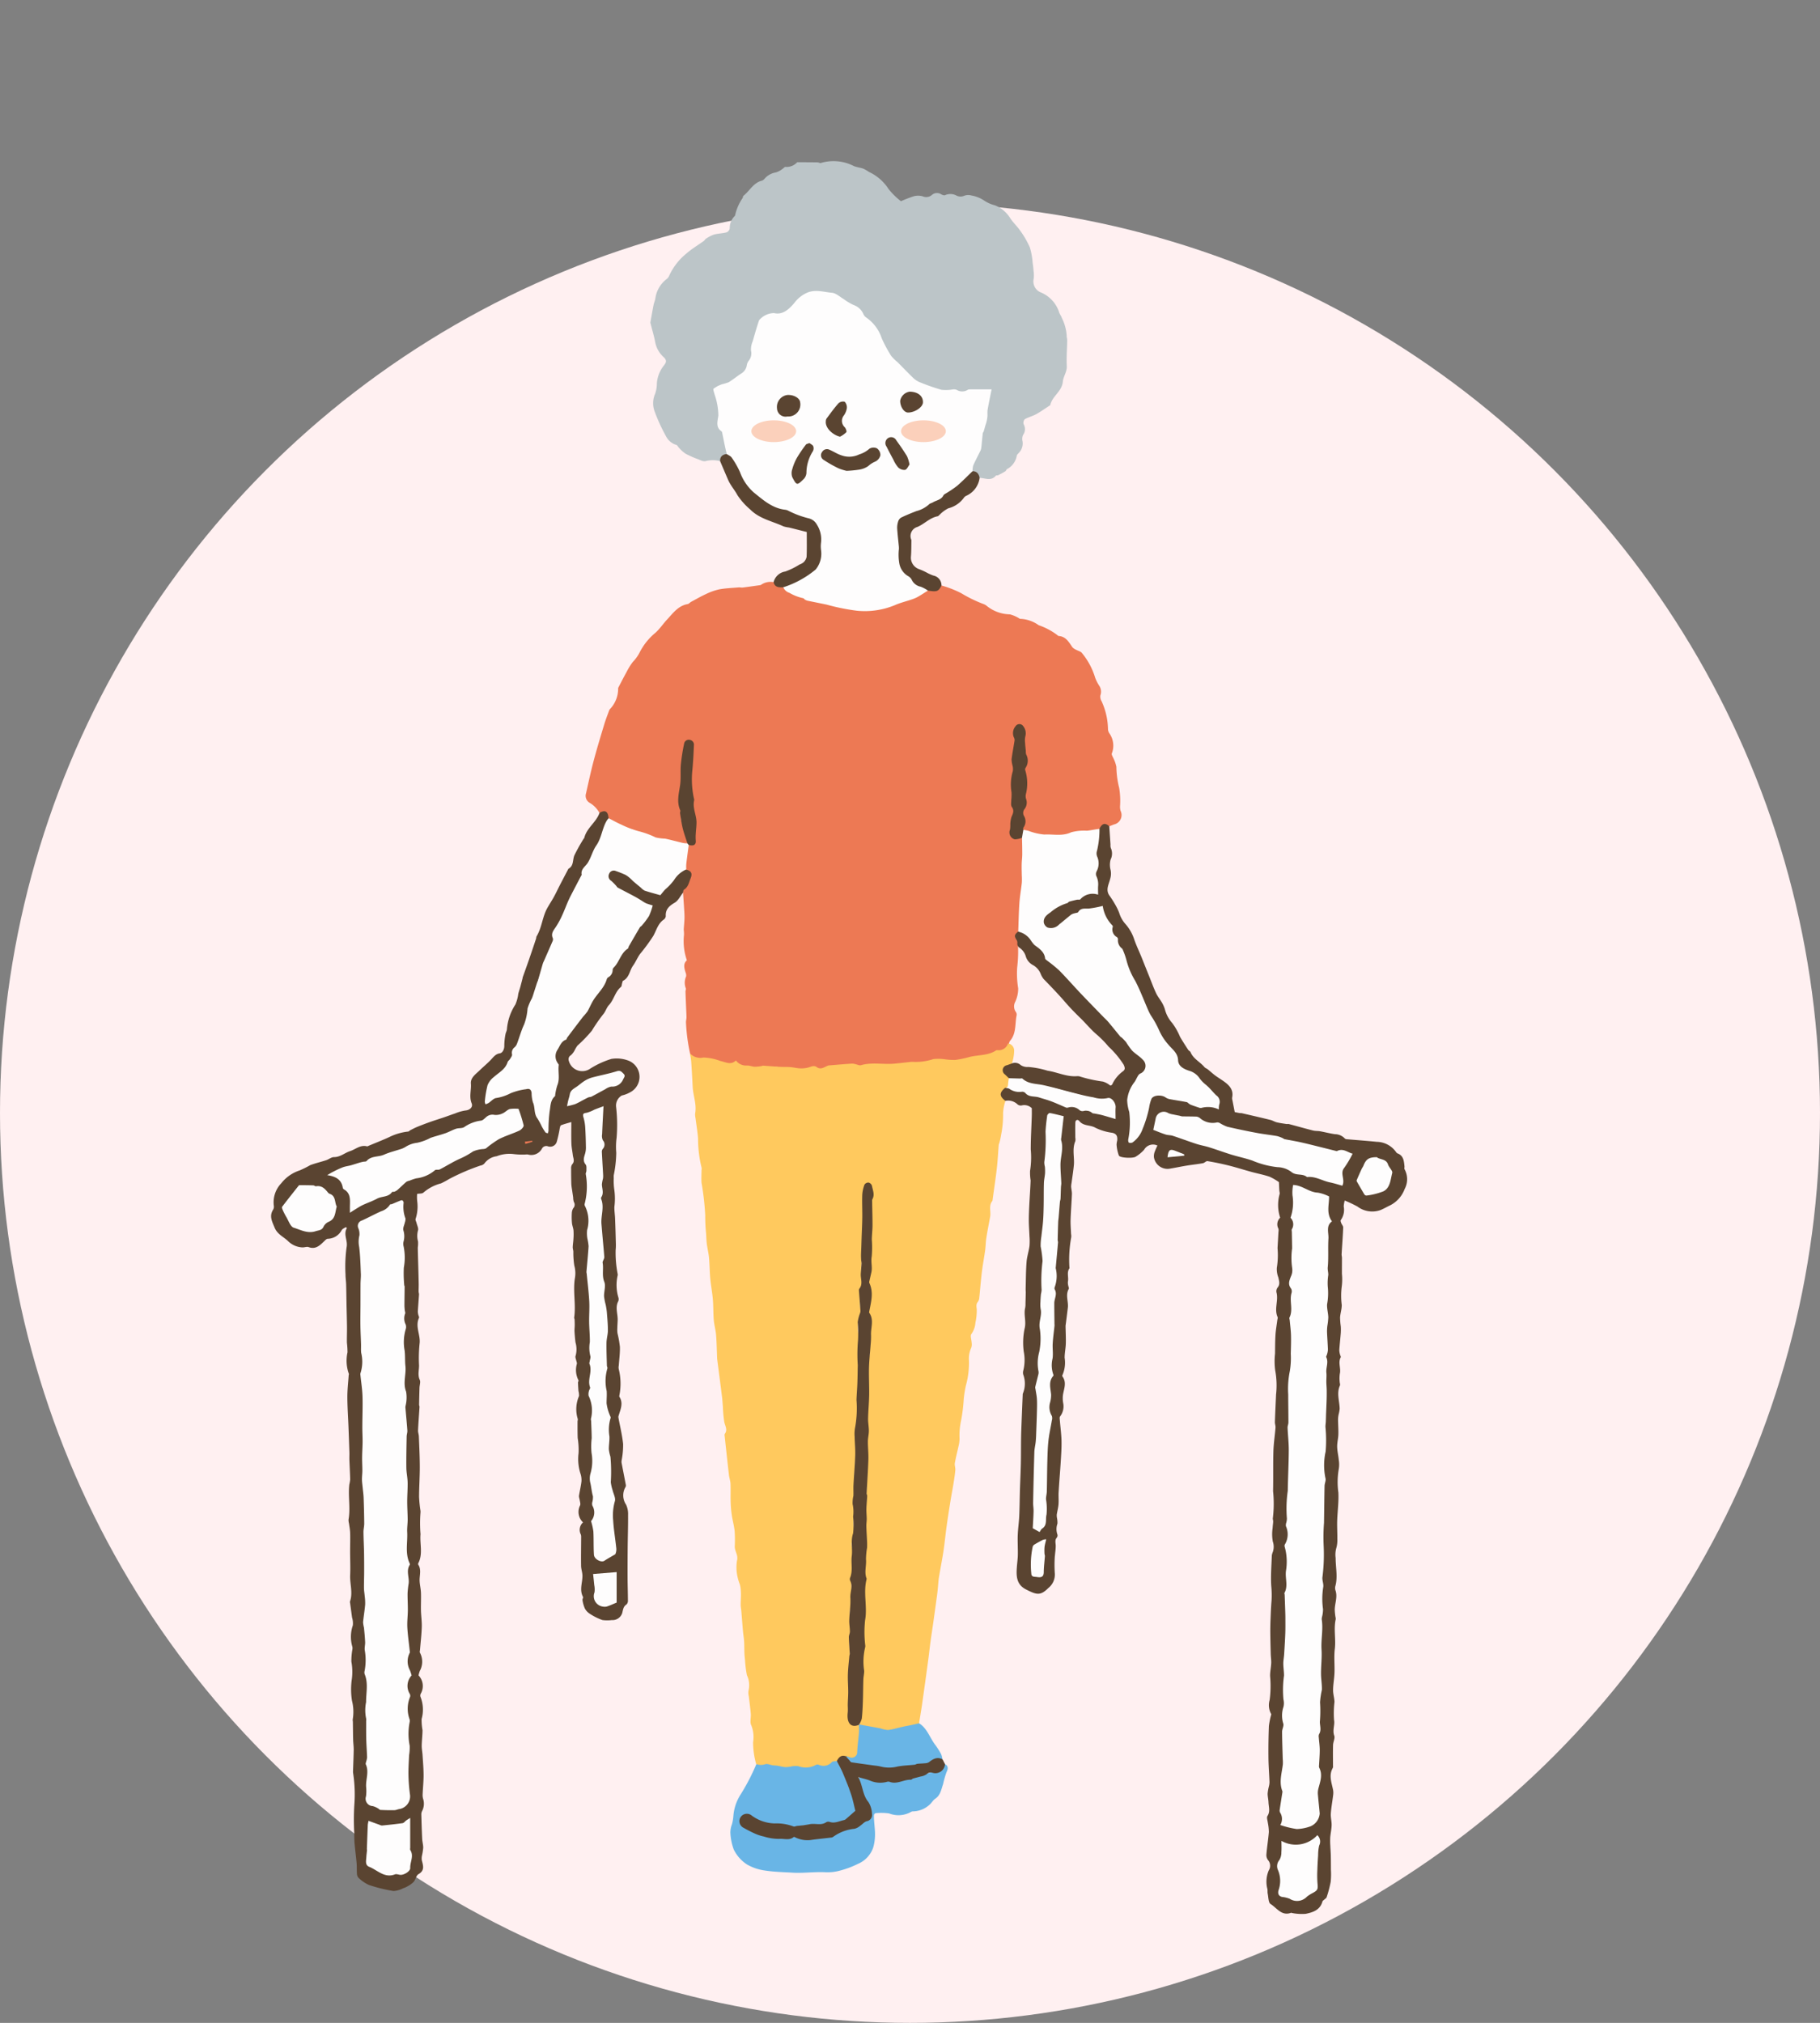 <svg height="289" viewBox="0 0 260 289" width="260" xmlns="http://www.w3.org/2000/svg" xmlns:xlink="http://www.w3.org/1999/xlink"><rect x="0" y="0" width="260" height="289" fill="#808080" stroke="none"/><clipPath id="a"><path d="m0 0h162.292v250.46h-162.292z"/></clipPath><circle cx="130" cy="159" fill="#fff0f1" r="130"/><g clip-path="url(#a)" transform="translate(38.725 23)"><path d="m51.554 99.354a3.722 3.722 0 0 0 -1.443-1.468 1.158 1.158 0 0 1 -.475-1.32c.352-1.548.682-3.1 1.088-4.635.459-1.733.981-3.449 1.5-5.167.2-.682.465-1.347.707-2.017a.711.711 0 0 1 .158-.256 4.208 4.208 0 0 0 1.139-2.921.3.3 0 0 1 .026-.118c.392-.749.776-1.5 1.185-2.242a9.363 9.363 0 0 1 .872-1.41 5.682 5.682 0 0 0 .98-1.354 8.77 8.77 0 0 1 2.272-2.834c.625-.566 1.1-1.293 1.684-1.914.837-.9 1.569-1.945 2.916-2.178.175-.031.316-.227.488-.319.7-.375 1.383-.772 2.1-1.1a8.515 8.515 0 0 1 1.9-.679c.916-.172 1.859-.2 2.791-.283.192-.016.392.043.582.019.8-.1 1.6-.217 2.405-.33a.451.451 0 0 0 .223-.066 2.378 2.378 0 0 1 1.779-.376c.359.509.943.549 1.47.712a3.491 3.491 0 0 0 .895.672 8.5 8.5 0 0 0 2.248.938 13.31 13.31 0 0 0 2.247.624c.62.1 1.219.256 1.823.405a7.18 7.18 0 0 0 2.076.355c.568-.027 1.088.263 1.668.247.948-.024 1.886-.189 2.837-.146a1.523 1.523 0 0 0 .687-.206 17.412 17.412 0 0 1 2.539-.919 4.42 4.42 0 0 0 2.439-1.1 2.309 2.309 0 0 1 .97-.473.965.965 0 0 1 .477 0 1.18 1.18 0 0 0 1.412-.517.252.252 0 0 1 .2-.111 14.661 14.661 0 0 1 2.836 1.11 19.263 19.263 0 0 0 3.1 1.514 1.6 1.6 0 0 1 .475.246 5.4 5.4 0 0 0 3.355 1.251 4.8 4.8 0 0 1 1.336.576c.036.016.069.065.1.063a4.852 4.852 0 0 1 2.683.911 9.54 9.54 0 0 1 2.676 1.423.361.361 0 0 0 .2.122c1.039.078 1.444.9 1.955 1.619a1.62 1.62 0 0 0 .542.358c.267.151.63.224.8.446a10.075 10.075 0 0 1 1.9 3.551 5.937 5.937 0 0 0 .605 1.174 1.535 1.535 0 0 1 .139 1.329 1.251 1.251 0 0 0 .169.839 9.9 9.9 0 0 1 .914 3.988 1.228 1.228 0 0 0 .169.556 3.063 3.063 0 0 1 .377 2.926c-.05.121.067.318.126.473a5.252 5.252 0 0 1 .527 1.417 13.027 13.027 0 0 0 .4 3.023 11.165 11.165 0 0 1 .118 2.68 2.276 2.276 0 0 0 .077.587 1.373 1.373 0 0 1 -.936 1.956c-.223.089-.448.175-.671.263-.682-.4-1.09.052-1.506.484-1.01.578-2.129.287-3.2.4a2.6 2.6 0 0 0 -.885.161 5.119 5.119 0 0 1 -2.309.317 20.916 20.916 0 0 1 -2.568-.23 8.425 8.425 0 0 1 -1.826-.6.511.511 0 0 1 0-.622 1.245 1.245 0 0 0 .015-1.216 1.191 1.191 0 0 1 .089-1.312 1.455 1.455 0 0 0 .163-1.167 2.7 2.7 0 0 1 .032-1.139 5.947 5.947 0 0 0 -.077-2.867 1.219 1.219 0 0 1 .1-.875 1.869 1.869 0 0 0 .094-1.173 9.416 9.416 0 0 1 -.264-3.26 1.213 1.213 0 0 0 -.418-1.2.421.421 0 0 0 -.56-.008 1.172 1.172 0 0 0 -.434 1.192 9.151 9.151 0 0 1 -.209 3.271 1.248 1.248 0 0 0 -.04.657c.4.911-.032 1.783-.089 2.67a4.218 4.218 0 0 0 -.022 1.145 3.29 3.29 0 0 1 .008 1.9.807.807 0 0 0 .125.7 1.25 1.25 0 0 1 -.033 1.374 1.394 1.394 0 0 0 -.144 1.218 1.247 1.247 0 0 1 -.048.711c-.191.89.229 1.312 1.127 1.138.175-.034.351-.115.513.036a22.081 22.081 0 0 1 0 3.6 3.456 3.456 0 0 0 .028 1.731 1.111 1.111 0 0 1 .067.655 20.434 20.434 0 0 0 -.353 2.8 2.869 2.869 0 0 0 -.028.721 5.659 5.659 0 0 1 -.126 2.219c-.152.483.1 1.008-.1 1.5-.347.461-.59.933-.187 1.5a.477.477 0 0 1 .013.349 19.24 19.24 0 0 1 -.105 3.371 13 13 0 0 0 .141 3 4.473 4.473 0 0 1 -.449 1.983 1.36 1.36 0 0 0 .1 1.366.662.662 0 0 1 .122.519c-.251 1.235-.018 2.6-.954 3.656a.983.983 0 0 0 -.139.4 1.6 1.6 0 0 1 -1.451 1.1c-.512.031-.92.385-1.427.479-1.636.3-3.272.615-4.908.921a2.737 2.737 0 0 1 -1.377-.081 3.112 3.112 0 0 0 -1.669-.019c-.862.186-1.736.3-2.612.412-2.271.3-4.546.107-6.812.25a7.031 7.031 0 0 1 -2.192-.018 1.986 1.986 0 0 0 -1.19.118 2.459 2.459 0 0 1 -1.017.1 3.619 3.619 0 0 0 -1.827.313.99.99 0 0 1 -.931-.034 1.121 1.121 0 0 0 -1.148.028 1.412 1.412 0 0 1 -1.175.121 5.522 5.522 0 0 0 -1.794-.183 3.978 3.978 0 0 1 -1.494-.158.714.714 0 0 0 -.476 0c-.057.017-.121.063-.171.052-.982-.212-1.973.262-2.95-.047a2.262 2.262 0 0 0 -.777-.082 1.812 1.812 0 0 1 -1.307-.371.479.479 0 0 0 -.557-.122 2.217 2.217 0 0 1 -1.868-.107c-.556-.165-1.109-.34-1.671-.491a1.78 1.78 0 0 0 -1.005-.006 1.478 1.478 0 0 1 -1.746-.78 26.246 26.246 0 0 1 -.588-4.525c.012-.218.072-.436.073-.654 0-.345-.023-.692-.037-1.037-.036-.878-.076-1.757-.105-2.636-.005-.157.1-.347.047-.469a2.211 2.211 0 0 1 .044-1.7 1.069 1.069 0 0 0 -.079-.571c-.2-.637-.359-1.26.188-1.734a8.332 8.332 0 0 1 -.411-3.635 4.616 4.616 0 0 0 -.037-.718c.025-.573.1-1.145.107-1.717.007-.537-.039-1.073-.071-1.609-.041-.663-.09-1.324-.135-1.987a.624.624 0 0 1 .145-.564 3.282 3.282 0 0 0 .76-1.411c.269-.662.228-.806-.363-1.178a.53.53 0 0 1 -.252-.247 14.668 14.668 0 0 1 .411-3.371c.106-.124.255-.107.392-.109.385-.006.568-.211.516-.579a7.388 7.388 0 0 1 .094-1.687 5.823 5.823 0 0 0 -.283-2.675.5.5 0 0 1 -.052-.235 10.365 10.365 0 0 0 -.275-3.294 6.5 6.5 0 0 1 .151-2.164c.193-1.1.033-2.2.12-3.292.028-.349.012-.748-.452-.784s-.634.321-.688.7a20.386 20.386 0 0 0 -.415 4.734 4.415 4.415 0 0 1 -.152 1.319 4.948 4.948 0 0 0 0 2.793c.2.566-.044 1.182.111 1.794a14.2 14.2 0 0 0 .827 2.325.9.9 0 0 1 .1.859c-.624.369-1.226.061-1.787-.134a8.253 8.253 0 0 0 -2.407-.446.782.782 0 0 1 -.356-.044 23.311 23.311 0 0 0 -2.938-1.141 2.583 2.583 0 0 0 -.614-.228 11.092 11.092 0 0 1 -3.214-1.4.479.479 0 0 1 -.088-.153c-.285-.918-.3-.925-1.236-.778" fill="#ed7954" transform="translate(-4.646 -6.219)"/><path d="m66.048 140.543a2.033 2.033 0 0 0 1.91.572 7.724 7.724 0 0 1 2.434.5c.736.148 1.491.63 2.2-.083a1.8 1.8 0 0 0 1.583.726c.366-.016.738.156 1.109.174a5.833 5.833 0 0 0 .989-.1c.058-.007.114-.059.169-.055.811.053 1.621.121 2.433.167.5.029 1.006 0 1.506.043.472.037.939.164 1.41.18a3.9 3.9 0 0 0 1.164-.13c.41-.112.779-.35 1.207-.042.506.365.962.058 1.418-.15a.9.9 0 0 1 .275-.1c1.109-.093 2.22-.188 3.331-.261a2.347 2.347 0 0 1 .578.106c.227.046.48.182.678.125 1.558-.453 3.148-.089 4.715-.219.709-.059 1.414-.151 2.122-.222a3.239 3.239 0 0 1 .723-.033 8.05 8.05 0 0 0 2.794-.4 6.5 6.5 0 0 1 1.669.03 9.41 9.41 0 0 0 1.472.088 14.343 14.343 0 0 0 2.01-.417c1.267-.328 2.654-.175 3.813-.944a.384.384 0 0 1 .236-.031 1.4 1.4 0 0 0 1.475-.969 1.037 1.037 0 0 1 .869 1.095 6.087 6.087 0 0 1 -.314 1.756c-.174.249-.475.277-.718.407a.634.634 0 0 0 -.21 1.078 2.822 2.822 0 0 1 .58.681c0 .562.132 1.168-.527 1.5-.688.43-.759.827-.247 1.418a.649.649 0 0 1 .191.29 6.149 6.149 0 0 0 -.334 1.8 14.305 14.305 0 0 1 -.281 3.033 8.929 8.929 0 0 1 -.254 1.156 2.1 2.1 0 0 0 -.087.285c-.092 1.127-.146 2.259-.276 3.383-.17 1.488-.4 2.971-.6 4.456a.38.38 0 0 1 -.039.175c-.554.686-.175 1.5-.311 2.241-.185 1.013-.386 2.024-.545 3.042-.091.581-.091 1.176-.169 1.76-.117.864-.277 1.722-.4 2.585-.09.635-.154 1.273-.219 1.911-.078.766-.135 1.533-.222 2.3a1.083 1.083 0 0 1 -.194.562c-.3.354-.2.7-.164 1.111a8.335 8.335 0 0 1 -.193 1.882 3.166 3.166 0 0 1 -.577 1.616c-.192.243.024.8.036 1.214a1.559 1.559 0 0 1 -.052.75 3.644 3.644 0 0 0 -.329 1.812 12.015 12.015 0 0 1 -.44 3.586 16.108 16.108 0 0 0 -.306 1.941 23.812 23.812 0 0 1 -.413 3.236 9.487 9.487 0 0 0 -.182 2.414 5.247 5.247 0 0 1 -.082.775c-.193.9-.43 1.794-.594 2.7-.057.321.1.674.068 1.006-.053.634-.154 1.266-.256 1.9-.14.866-.308 1.728-.448 2.595-.189 1.182-.375 2.365-.54 3.551s-.274 2.368-.451 3.545c-.191 1.262-.444 2.513-.65 3.772-.076.47-.094.951-.142 1.426-.034.336-.064.673-.11 1.009q-.265 1.962-.54 3.922c-.133.945-.283 1.889-.411 2.835-.119.873-.208 1.75-.326 2.623q-.42 3.093-.858 6.185c-.135.947-.3 1.891-.448 2.836a.679.679 0 0 1 -.734.41 6.356 6.356 0 0 0 -1.861.366 5.031 5.031 0 0 1 -2.82.216c-.888-.251-1.843-.3-2.741-.586-.153-.048-.318-.064-.38-.247a4.493 4.493 0 0 0 .214-1.9 17.428 17.428 0 0 0 .1-2.4 12.5 12.5 0 0 1 .221-2.811c.054-.823-.05-1.647-.071-2.471a2.591 2.591 0 0 1 .075-.893 5.865 5.865 0 0 0 .037-2.566 3.448 3.448 0 0 1 .016-1.253 7.883 7.883 0 0 0 .166-2.04c-.018-.742 0-1.486-.02-2.23-.056-1.873.227-3.747 0-5.621a1 1 0 0 1 .055-.537 2.464 2.464 0 0 0 .011-2.053 2.019 2.019 0 0 1 -.006-1.137 5.2 5.2 0 0 0 .031-2.4.216.216 0 0 1 -.014-.12 9.21 9.21 0 0 0 .19-2.8 35.311 35.311 0 0 0 .056-5.06 7.1 7.1 0 0 1 .133-2.7 3.131 3.131 0 0 0 -.016-1.441 21.794 21.794 0 0 1 .046-3.974c.005-1.289-.051-2.578.017-3.868a8.882 8.882 0 0 1 .239-2.538.769.769 0 0 0 .045-.358 23.642 23.642 0 0 1 .131-4.465.616.616 0 0 0 -.01-.3c-.6-1.18-.017-2.366-.02-3.548a1.5 1.5 0 0 0 -.018-.658 4.078 4.078 0 0 1 -.016-2.6 1.818 1.818 0 0 0 -.012-.9 1.235 1.235 0 0 1 0-.774.828.828 0 0 0 .049-.418 14.3 14.3 0 0 1 .041-3.24c.009-1.427.149-2.851.02-4.28a2.025 2.025 0 0 1 .087-.9 2.675 2.675 0 0 0 -.131-1.658.373.373 0 0 0 -.388-.316.413.413 0 0 0 -.4.312 2.564 2.564 0 0 0 -.245 1.353 6.689 6.689 0 0 1 -.017 1.564c-.069 1.508-.151 3.016-.131 4.528a25.5 25.5 0 0 1 -.2 4.139 6.451 6.451 0 0 0 .142 1.742 1.2 1.2 0 0 1 0 .6 7.359 7.359 0 0 0 -.177 3.813.725.725 0 0 1 -.047.472 5.481 5.481 0 0 0 -.3 2.97 6.593 6.593 0 0 1 -.015 1.383 20.612 20.612 0 0 0 .052 3.066c-.044 1.247.01 2.5-.116 3.74a31.957 31.957 0 0 0 -.05 3.749c0 .18.078.374 0 .54a5.1 5.1 0 0 0 -.141 2.92 8.69 8.69 0 0 1 -.1 1.863 32.282 32.282 0 0 0 -.189 5.3 1.915 1.915 0 0 1 -.111.713 1.611 1.611 0 0 0 -.045 1.015 3.2 3.2 0 0 1 .053 1.782 4.95 4.95 0 0 0 -.011 1.384 3.514 3.514 0 0 1 -.183 1.846 1.629 1.629 0 0 0 -.037 1.185 1.546 1.546 0 0 1 .117.773c-.226 1.084.028 2.2-.264 3.28a1.006 1.006 0 0 0 -.034.48 15.686 15.686 0 0 1 -.115 4.267 6.2 6.2 0 0 0 .1 2.16 1.556 1.556 0 0 1 .034.779 8.734 8.734 0 0 0 -.156 3.288 7.445 7.445 0 0 1 -.1 2.047 7.963 7.963 0 0 0 0 2.172 4.289 4.289 0 0 1 -.022 1.265 32.161 32.161 0 0 0 -.048 3.547c-.034.977.2 1.142 1.183 1.17a.659.659 0 0 1 .237.044.94.94 0 0 1 .243.833 20.853 20.853 0 0 1 -.317 2.077 1.694 1.694 0 0 0 -.06.772c.2.877-.531 1.335-1.349 1.016a1.009 1.009 0 0 0 -.4-.122c-.643-.169-.9.438-1.338.672a1.569 1.569 0 0 0 -.749.363 1.709 1.709 0 0 1 -1.589.354 1.152 1.152 0 0 0 -.869.073 2.917 2.917 0 0 1 -2.062.121 1.549 1.549 0 0 0 -.764-.122 7.5 7.5 0 0 1 -3.48-.224 1.364 1.364 0 0 0 -.835.007.85.85 0 0 1 -1.086-.2 11.5 11.5 0 0 1 -.439-3.125 4.521 4.521 0 0 0 -.254-2.4c-.237-.434-.028-1.1-.074-1.651-.07-.834-.19-1.663-.282-2.5a1.916 1.916 0 0 1 -.04-.829 3.3 3.3 0 0 0 -.231-2.187 15.243 15.243 0 0 1 -.269-2.121c-.038-.343-.073-.687-.088-1.032-.023-.563-.01-1.128-.045-1.691-.031-.486-.119-.969-.162-1.455-.086-.964-.157-1.93-.239-2.894-.022-.257-.078-.512-.086-.769-.011-.33.012-.661.019-.992.005-.212.018-.424.013-.636-.006-.27-.016-.541-.046-.809a3.722 3.722 0 0 0 -.122-.613 6.967 6.967 0 0 1 -.335-1.123 6.153 6.153 0 0 1 -.064-2.209c.223-.8-.324-1.356-.314-2.049a19.179 19.179 0 0 0 -.014-2.178c-.076-.77-.295-1.526-.409-2.295a16.1 16.1 0 0 1 -.164-1.854c-.028-.879.015-1.76-.021-2.638-.017-.416-.173-.824-.222-1.24-.21-1.821-.406-3.642-.6-5.464-.015-.139-.06-.324.007-.416.438-.6.041-1.132-.076-1.709a18.836 18.836 0 0 1 -.2-2.188c-.039-.46-.062-.923-.119-1.381-.223-1.781-.457-3.56-.685-5.34-.008-.061-.014-.121-.016-.181-.047-1.113-.063-2.228-.151-3.337-.057-.716-.269-1.419-.328-2.135-.082-.976-.048-1.963-.131-2.939-.083-.993-.279-1.978-.371-2.97s-.09-2-.18-3c-.06-.663-.23-1.317-.315-1.979-.062-.487-.069-.981-.1-1.472a23.449 23.449 0 0 1 -.122-2.567 37.962 37.962 0 0 0 -.53-4.673c-.04-.6-.005-1.2 0-1.8a1.2 1.2 0 0 0 .011-.353 17.107 17.107 0 0 1 -.508-4.169c-.073-.976-.238-1.946-.36-2.918a2.239 2.239 0 0 1 -.056-.657c.245-1.306-.285-2.535-.351-3.809-.062-1.2-.126-2.4-.209-3.593-.028-.4-.121-.787-.184-1.18" fill="#ffc95e" transform="translate(-6.188 -13.032)"/><path d="m69.748 42.881a4.272 4.272 0 0 0 -2.075-.006c-.3.1-.734-.135-1.087-.273a13.572 13.572 0 0 1 -1.775-.787 5.155 5.155 0 0 1 -.932-.832c-.137-.132-.224-.372-.379-.421a2.38 2.38 0 0 1 -1.454-1.193 24.844 24.844 0 0 1 -1.672-3.648 3.338 3.338 0 0 1 .071-2.414 4.317 4.317 0 0 0 .269-1.538 4.664 4.664 0 0 1 1.029-2.586c.289-.391.446-.669-.046-1.151a3.854 3.854 0 0 1 -1.2-2.041c-.167-.93-.447-1.84-.677-2.758a.465.465 0 0 1 -.03-.179c.147-.829.291-1.659.454-2.486.062-.314.207-.611.253-.925a4.182 4.182 0 0 1 1.629-2.786 1.177 1.177 0 0 0 .348-.464 8.72 8.72 0 0 1 2.442-3.157c.77-.679 1.67-1.209 2.508-1.814.111-.08.169-.238.285-.305a5.046 5.046 0 0 1 1.146-.6c.593-.162 1.228-.167 1.823-.323a.76.76 0 0 0 .448-.563 2.4 2.4 0 0 1 .688-1.747c.028-.029.069-.061.073-.1a6.947 6.947 0 0 1 1.072-2.484c.058-.1.048-.268.127-.331.895-.7 1.414-1.865 2.646-2.159a.966.966 0 0 0 .372-.279 2.694 2.694 0 0 1 1.59-.892 2.836 2.836 0 0 0 .956-.5c.154-.09.3-.3.435-.294a2.04 2.04 0 0 0 1.657-.645.087.087 0 0 1 .058-.024c.962.005 1.924.007 2.887.022.151 0 .325.132.45.089a6.344 6.344 0 0 1 4.716.436c.433.181.925.218 1.369.379a6.485 6.485 0 0 1 .815.473 6.649 6.649 0 0 1 2.768 2.415 9.983 9.983 0 0 0 1.78 1.756 18.213 18.213 0 0 1 1.884-.723 2.41 2.41 0 0 1 1.233.028 1.226 1.226 0 0 0 1.291-.189 1.1 1.1 0 0 1 1.344-.1c.167.085.43.191.549.121a1.829 1.829 0 0 1 1.679.086 1.335 1.335 0 0 0 1.076-.008 1.609 1.609 0 0 1 .987-.037 4.764 4.764 0 0 1 1.92.778 4.919 4.919 0 0 0 1.47.636 4.524 4.524 0 0 1 2.2 1.87c.418.622.989 1.14 1.409 1.76a12.887 12.887 0 0 1 1.373 2.379 10.216 10.216 0 0 1 .4 2.222q.091.6.134 1.2a4.125 4.125 0 0 1 .01 1.061 1.7 1.7 0 0 0 1.088 1.975 4.62 4.62 0 0 1 2.559 2.834c.073.261.282.483.359.744a6.79 6.79 0 0 1 .711 2.539c-.021.235.076.479.072.717-.019 1.217-.123 2.438-.059 3.651.044.837-.5 1.5-.558 2.2-.121 1.459-1.544 2.1-1.8 3.393-.667.432-1.314.9-2.007 1.284-.521.289-1.125.432-1.641.728a.757.757 0 0 0 -.16.712 1.4 1.4 0 0 1 -.078 1.527 1.413 1.413 0 0 0 -.073.933 1.921 1.921 0 0 1 -.548 1.648c-.1.12-.254.24-.276.377a2.677 2.677 0 0 1 -1.38 1.92c-.111.067-.151.252-.263.321-.325.2-.667.384-1.011.556-.1.052-.286 0-.344.072-.679.819-1.521.335-2.3.308a2.755 2.755 0 0 0 -1.1-.987 1.02 1.02 0 0 1 .039-.821 5.292 5.292 0 0 1 .385-.821 7.589 7.589 0 0 0 .948-3.428 1.074 1.074 0 0 1 .082-.413 6.945 6.945 0 0 0 .566-2.719 19.3 19.3 0 0 1 .439-2.484 1.729 1.729 0 0 0 .043-.97c-1.138.494-2.387-.24-3.529.381a.625.625 0 0 1 -.534.032 3.716 3.716 0 0 0 -1.939-.1 5.022 5.022 0 0 1 -2.46-.519c-.382-.18-.769-.347-1.167-.5a6.359 6.359 0 0 1 -2.608-2.015 12.693 12.693 0 0 0 -1.365-1.366 3.735 3.735 0 0 1 -1.035-1.325c-.339-.8-.8-1.533-1.139-2.332a4.987 4.987 0 0 0 -1.93-2.41 2.33 2.33 0 0 1 -.714-.962 1.332 1.332 0 0 0 -.7-.625 14.587 14.587 0 0 1 -2.7-1.605c-.083-.056-.153-.15-.248-.169a9.255 9.255 0 0 0 -3.322-.3 4.035 4.035 0 0 0 -2.506 1.728 2.923 2.923 0 0 1 -2.907 1.352 2.328 2.328 0 0 0 -2.12 1.323 23.437 23.437 0 0 0 -1 3.545.977.977 0 0 0 .02.479c.028.117.1.255.047.354-.485.988-.555 2.2-1.565 2.9-.48.333-.947.683-1.431 1.012a2.735 2.735 0 0 1 -1.491.562c-.759.027-1.037.585-.772 1.3a7.888 7.888 0 0 1 .461 3.967.909.909 0 0 0 .27.926.772.772 0 0 1 .3.515 14.214 14.214 0 0 0 .632 2.633.654.654 0 0 1 -.037.415c-.4.29-.866.52-1 1.061" fill="#bcc5c8" transform="translate(-5.602)"/><path d="m115.688 144.073c-.878-.653-.9-1.157-.073-1.848a1.6 1.6 0 0 1 1.317.271c.047.036.108.086.16.08 1.333-.151 2.371.866 3.678.9a9.071 9.071 0 0 1 3.054 1.069 1.8 1.8 0 0 0 1.146.251.474.474 0 0 1 .3 0 13.071 13.071 0 0 0 2.745.758c.921.211 1.806.522 2.71.778a.64.64 0 0 0 .52-.044 8.294 8.294 0 0 1 -.014-1.456 1.012 1.012 0 0 0 -1.172-.947 4.492 4.492 0 0 1 -2.2-.236c-1.274-.357-2.555-.73-3.835-1.021a17.6 17.6 0 0 0 -3.892-.774 3.563 3.563 0 0 1 -1.823-.589.977.977 0 0 0 -.851-.139 1.226 1.226 0 0 1 -1.285-.3c-.186-.177-.373-.352-.556-.531a.725.725 0 0 1 .289-1.32c.2-.074.41-.147.614-.219a1.2 1.2 0 0 1 1.347.2 1.692 1.692 0 0 0 1.074.268 13.169 13.169 0 0 1 2.765.536c1.407.212 2.723.893 4.186.783a1.161 1.161 0 0 1 .537.078 20.129 20.129 0 0 0 3.17.69 2.911 2.911 0 0 1 1.049.561.336.336 0 0 0 .325-.232 4.772 4.772 0 0 1 1.446-1.757c.389-.273.372-.514.15-.992a13.266 13.266 0 0 0 -2.153-2.575 14.609 14.609 0 0 0 -1.767-1.788c-.806-.7-1.481-1.535-2.246-2.279s-1.485-1.476-2.167-2.269c-.986-1.146-2.035-2.229-3.086-3.313a2.727 2.727 0 0 1 -.424-.73 2.5 2.5 0 0 0 -1.188-1.31 2.087 2.087 0 0 1 -.95-1.214 2.229 2.229 0 0 0 -.866-1.2.692.692 0 0 1 -.33-.73.967.967 0 0 0 -.066-.321c-.41-.643-.393-.8.17-1.279a.337.337 0 0 1 .486-.083c.531.382 1.2.627 1.457 1.3a1.423 1.423 0 0 0 .61.647 3.221 3.221 0 0 1 1.425 1.74 1.438 1.438 0 0 0 .75.76 5.883 5.883 0 0 1 1.78 1.7c.773 1.1 1.907 1.845 2.766 2.867a26.073 26.073 0 0 0 2.076 2.276c.705.658 1.4 1.32 2.055 2.036.447.49.851 1.021 1.3 1.493.964 1.007 1.657 2.27 2.854 3.058a1.787 1.787 0 0 1 .51.592 1.45 1.45 0 0 1 -.32 1.89c-1.068 1.2-2.094 2.466-2.019 4.225a17.586 17.586 0 0 0 .334 1.774 20.013 20.013 0 0 1 -.127 3.192c0 .156-.09.314.061.487a.621.621 0 0 0 .686-.342 9.621 9.621 0 0 1 .982-1.518c.566-.873.478-1.906.8-2.834a8.377 8.377 0 0 0 .236-.813 1.468 1.468 0 0 1 2.077-1.073 16.238 16.238 0 0 0 2.666.654 7.648 7.648 0 0 1 1.014.355 3.868 3.868 0 0 0 2.179.526 4.608 4.608 0 0 1 1.8.162 1.253 1.253 0 0 0 -.279-1.56 8.175 8.175 0 0 0 -1.859-1.7.988.988 0 0 1 -.392-.454 2.783 2.783 0 0 0 -1.876-1.388 1.889 1.889 0 0 1 -1.366-1.552 3.27 3.27 0 0 0 -.689-1.3c-.833-1.139-1.95-2.112-2.233-3.6a1.985 1.985 0 0 0 -.451-.711 12.227 12.227 0 0 1 -1.425-2.853 16.672 16.672 0 0 0 -1.577-3.323 8.184 8.184 0 0 1 -.866-1.918 21.034 21.034 0 0 0 -1.038-2.557 9.213 9.213 0 0 1 -.939-2.015 6.722 6.722 0 0 0 -1.049-2.179 4.541 4.541 0 0 1 -.322-.973c-.109-.334-.3-.468-.637-.343a4.6 4.6 0 0 1 -1.791.216.928.928 0 0 0 -.761.3.489.489 0 0 1 -.188.151 13.67 13.67 0 0 0 -2.936 1.933 2.035 2.035 0 0 1 -1.309.391.983.983 0 0 1 -.936-1.263 1.022 1.022 0 0 1 .216-.5 6.487 6.487 0 0 1 2.47-1.827 2.039 2.039 0 0 0 .558-.226 2.058 2.058 0 0 1 1.775-.559c.182.044.334-.115.476-.231a2.374 2.374 0 0 1 1.782-.605c.382.04.557-.158.512-.486a4.669 4.669 0 0 0 -.21-1.545 1.371 1.371 0 0 1 -.029-1.064 2.8 2.8 0 0 0 .019-2.123.724.724 0 0 1 -.058-.591c.449-.887.222-1.871.422-2.791a1 1 0 0 1 .164-.509c.381-.785.808-.895 1.406-.363q.088 1.315.176 2.63a1.185 1.185 0 0 0 .043.468 1.948 1.948 0 0 1 -.034 1.678 2.93 2.93 0 0 0 .01 1.5 2.529 2.529 0 0 1 -.076 1.269c-.183.773-.693 1.571-.063 2.4a14.51 14.51 0 0 1 .979 1.585 7.029 7.029 0 0 1 .391.866 4.246 4.246 0 0 0 .894 1.582 6.28 6.28 0 0 1 1.267 2.256c.328.93.761 1.806 1.12 2.718.323.819.652 1.637.981 2.454s.625 1.644 1 2.439c.227.484.581.906.85 1.372a4.855 4.855 0 0 1 .392.878 4.786 4.786 0 0 0 1.078 2.035 9.174 9.174 0 0 1 1.1 1.95c.367.633.768 1.247 1.167 1.861.085.131.28.2.337.34.4.956 1.365 1.383 1.987 2.129.119.142.328.2.479.325.348.278.674.585 1.03.852.379.284.787.529 1.175.8.823.578 1.512 1.229 1.269 2.383a1.158 1.158 0 0 0 .051.413c.093.5.191.992.318 1.649.107.023.387.087.669.139.118.022.245 0 .361.027 1.361.314 2.723.626 4.08.96.308.075.589.264.9.34.451.11.915.169 1.376.241.118.018.247-.021.36.009 1.149.3 2.292.629 3.444.92.323.082.673.049 1 .108.711.129 1.414.315 2.129.417a1.943 1.943 0 0 1 1.4.607.41.41 0 0 0 .265.11c1.431.126 2.865.228 4.294.372a3.444 3.444 0 0 1 2.766 1.456.51.51 0 0 0 .217.2c.871.328.909 1.1.991 1.846.015.139-.051.311.01.415a2.946 2.946 0 0 1 .013 2.829 4.274 4.274 0 0 1 -2.1 2.344c-.451.212-.883.47-1.343.657a3.5 3.5 0 0 1 -3.3-.5 18.261 18.261 0 0 0 -1.817-.858 4.028 4.028 0 0 0 -.143.847 2.514 2.514 0 0 1 -.425 1.952c-.06.071.014.28.064.411.084.221.293.434.285.644-.051 1.267-.15 2.531-.225 3.8-.01.176.047.354.048.532 0 .76-.005 1.522-.006 2.282a7.99 7.99 0 0 1 -.024 1.817 10.275 10.275 0 0 0 0 2.632c.006.594-.2 1.187-.239 1.785a10.644 10.644 0 0 0 .1 1.273 7.245 7.245 0 0 1 0 .962c-.062.8-.154 1.6-.208 2.407a2.533 2.533 0 0 0 .1.65c.027.138.149.311.1.4-.411.77.063 1.58-.128 2.363a4.706 4.706 0 0 0 -.018 1.137c0 .181.1.392.031.537-.495 1.106-.056 2.209-.035 3.313a4.931 4.931 0 0 1 -.151.827 4.2 4.2 0 0 0 -.081.711c.006.714.066 1.428.045 2.141-.017.585-.181 1.169-.17 1.751.012.627.172 1.251.228 1.879a4.006 4.006 0 0 1 0 1.32 10.794 10.794 0 0 0 -.056 3.333c.07 1.351-.127 2.714-.17 4.074-.026.846.035 1.693.022 2.539a4.063 4.063 0 0 1 -.159 1.37 3.56 3.56 0 0 0 -.083 1.381c-.009 1.349.332 2.7-.05 4.052a1.083 1.083 0 0 0 .036.6c.305.928-.1 1.817-.114 2.725a8.493 8.493 0 0 0 .106 1.064.982.982 0 0 1 .034.3c-.314 1.408.041 2.831-.131 4.251-.134 1.123-.005 2.276-.046 3.413-.029.818-.192 1.632-.2 2.45-.009.565.181 1.131.2 1.7a14.05 14.05 0 0 0 -.061 2.6c.141.673-.256 1.441.027 2.225.136.375-.154.886-.168 1.339-.031.991-.008 1.983-.009 2.975a.643.643 0 0 1 -.031.3c-.6 1.054-.167 2.088.038 3.13a2.37 2.37 0 0 1 .018.72c-.107.892-.276 1.777-.337 2.671-.037.547.128 1.106.115 1.657-.015.587-.153 1.17-.2 1.757a10.915 10.915 0 0 0 .016 1.217c.016.444.055.887.065 1.331.014.685.017 1.369.017 2.055a10.769 10.769 0 0 1 -.034 1.746 17.162 17.162 0 0 1 -.576 2.18c-.044.144-.234.244-.358.363-.079.075-.209.136-.233.226-.33 1.247-1.377 1.586-2.425 1.791a7.305 7.305 0 0 1 -1.887-.112c-.058 0-.126-.058-.171-.041-1.361.513-2.044-.7-2.936-1.254-.324-.2-.3-.974-.411-1.491-.044-.209 0-.437-.043-.648a4.126 4.126 0 0 1 .2-2.672 1.22 1.22 0 0 0 -.093-1.439 1.189 1.189 0 0 1 -.248-.837c.088-1.074.266-2.141.35-3.214a7.239 7.239 0 0 0 -.143-1.289c-.036-.331-.2-.757-.06-.976.43-.656.172-1.31.15-1.963-.014-.422-.126-.843-.12-1.262a6.823 6.823 0 0 1 .187-1.047 2.737 2.737 0 0 0 .078-.576c-.044-1.156-.14-2.312-.151-3.468q-.024-2.268.063-4.536a10.9 10.9 0 0 1 .348-1.688 2.593 2.593 0 0 1 -.238-2.043 15.39 15.39 0 0 0 .064-3.41c-.01-.616.132-1.233.159-1.852.018-.428-.054-.86-.066-1.291-.029-1.005-.054-2.01-.064-3.016-.005-.633.007-1.268.032-1.9.037-.917.068-1.835.147-2.75a13.826 13.826 0 0 0 -.044-2.068c-.089-1.452.033-2.918.082-4.378a2.488 2.488 0 0 1 .155-.517 2.261 2.261 0 0 0 -.011-1.441 5.8 5.8 0 0 1 -.028-1.943c.007-.3.065-.608.077-.913.007-.179-.082-.372-.041-.537a16.962 16.962 0 0 0 .025-3.817c.046-1.905-.008-3.813.049-5.717.034-1.118.212-2.233.3-3.351.022-.273-.1-.555-.086-.829.043-1.306.11-2.61.165-3.915a11.758 11.758 0 0 0 -.12-3.429 9.707 9.707 0 0 1 -.026-2.4c.012-.9.008-1.8.064-2.694.043-.692.169-1.379.256-2.069.02-.159.1-.346.041-.474-.512-1.161.162-2.374-.164-3.545a.88.88 0 0 1 .178-.677c.381-.472.193-.941.1-1.425a3.235 3.235 0 0 1 -.218-1.391 11.245 11.245 0 0 0 .1-2.808q.068-1.16.131-2.32a1.094 1.094 0 0 0 -.011-.469 1.293 1.293 0 0 1 .256-1.552 5.781 5.781 0 0 1 -.089-3.338c.063-.168-.024-.39-.034-.587-.022-.418-.039-.836-.054-1.154a7.579 7.579 0 0 0 -1.341-.779c-.849-.288-1.74-.454-2.607-.692-1.075-.294-2.136-.634-3.216-.905-1-.25-2.018-.46-3.037-.629-.2-.033-.432.262-.667.3-.759.137-1.527.214-2.288.338-.8.131-1.6.3-2.4.434a1.962 1.962 0 0 1 -2.3-1.62 1.761 1.761 0 0 1 .1-.758 9.072 9.072 0 0 1 .4-.918 1.457 1.457 0 0 0 -1.9.594 5.463 5.463 0 0 1 -1.2.994c-.356.263-2.249.188-2.41-.162a5.63 5.63 0 0 1 -.328-1.553 2.817 2.817 0 0 1 .091-.591c.052-.549-.047-.964-.711-1.106a7.768 7.768 0 0 1 -2.384-.71c-.74-.444-1.716-.21-2.317-.965-.214-.268-.553-.2-.57.224-.028.707-.007 1.416-.006 2.123a1.471 1.471 0 0 1 0 .536c-.479 1.127-.094 2.3-.206 3.441-.082.842-.218 1.678-.328 2.518a2.793 2.793 0 0 0 -.058.53c.023.361.122.721.109 1.079-.046 1.21-.15 2.418-.189 3.629-.022.679.041 1.36.066 2.041a1.67 1.67 0 0 1 .023.476 17.872 17.872 0 0 0 -.26 4.268c0 .06.027.138 0 .179-.411.593-.081 1.267-.21 1.892a1.662 1.662 0 0 0 .036.527c.023.179.147.4.079.525-.5.886-.014 1.806-.129 2.7-.1.807-.2 1.614-.305 2.422a1.33 1.33 0 0 0 -.02.179c.015.832.061 1.665.038 2.5-.018.672-.168 1.34-.17 2.011a4.429 4.429 0 0 1 -.324 2.52.189.189 0 0 0 .014.169c.624.846.229 1.711.08 2.584a3.821 3.821 0 0 0 .022 1.2 2.359 2.359 0 0 1 -.441 1.928c-.1.131-.045.4-.029.608.076.964.213 1.927.233 2.892.021.994-.052 1.993-.112 2.988-.09 1.442-.218 2.883-.3 4.326-.035.58.028 1.166-.017 1.745-.038.493-.179.978-.25 1.47a2.336 2.336 0 0 0 .04.517 3.084 3.084 0 0 1 .057.768 2.32 2.32 0 0 0 -.014 1.521.514.514 0 0 1 -.064.46c-.339.374-.166.787-.167 1.2 0 .447-.07.894-.11 1.34 0 .06-.02.12-.021.179a17.622 17.622 0 0 0 0 2.406 2.454 2.454 0 0 1 -.934 2.1c-1.135 1.128-1.674.964-3.2.182-1.375-.705-1.383-1.949-1.282-3.236.045-.573.125-1.145.135-1.718.015-.93-.045-1.862-.013-2.79.033-.9.171-1.8.213-2.706.057-1.25.062-2.5.1-3.752.038-1.235.1-2.469.13-3.7.026-1.137.017-2.276.03-3.413q.01-.832.041-1.663.092-2.4.195-4.809a.537.537 0 0 1 .042-.237 3.7 3.7 0 0 0 .04-2.641 1.082 1.082 0 0 1 -.014-.537 6.228 6.228 0 0 0 .082-2.752 9.841 9.841 0 0 1 .118-3.286c.275-1.03-.155-2 .085-2.976a3.258 3.258 0 0 0 .044-.661c.016-.51.031-1.021.04-1.533 0-.181-.021-.363-.016-.544.035-1.273.031-2.549.129-3.818.059-.762.313-1.507.415-2.268a8.687 8.687 0 0 0 0-1.424c-.025-.732-.087-1.465-.092-2.2 0-.756.032-1.513.069-2.268.057-1.164.149-2.325.189-3.489a7.167 7.167 0 0 1 -.08-1.369 12.231 12.231 0 0 0 .097-3.067c0-1.6.1-3.2.15-4.807.011-.341 0-.682 0-1.076a1.518 1.518 0 0 0 -1.426-.4.718.718 0 0 1 -.617-.151 1.925 1.925 0 0 0 -1.719-.5" fill="#5a4431" transform="translate(-10.776 -9.793)"/><path d="m46.908 102.739c.8-.483 1.246-.224 1.3.759.054.267-.151.448-.227.672a6.217 6.217 0 0 0 -.729 2.22.281.281 0 0 1 -.061.169 20.668 20.668 0 0 0 -1.589 3.085.318.318 0 0 1 -.064.1c-.968.835-1.142 2.067-1.584 3.165a6.355 6.355 0 0 1 -.52.814 29.964 29.964 0 0 0 -1.48 2.974 18.855 18.855 0 0 1 -1.04 2.238 2.918 2.918 0 0 0 -.555 1.779 4.715 4.715 0 0 1 -.755 2.142 24.08 24.08 0 0 0 -1.136 2.982 12.137 12.137 0 0 0 -.773 2.777 5.1 5.1 0 0 1 -.7 1.717c-.079.162-.227.308-.21.492a4.369 4.369 0 0 1 -.591 2.5c-.575 1.04-.6 2.315-1.453 3.217-.053.058-.119.14-.108.212.134.892-.6 1.4-.915 2.1a3.791 3.791 0 0 1 -1.611 1.6 2.341 2.341 0 0 0 -1.185 2.036c-.032.512-.076 1.024-.111 1.566a3.207 3.207 0 0 1 2.355-.933.6.6 0 0 0 .33-.14 5.772 5.772 0 0 1 2.945-.965.767.767 0 0 1 .887.556 7.349 7.349 0 0 1 .453 2.3 3.209 3.209 0 0 0 .443 1.412 8.416 8.416 0 0 1 .674 1.413.611.611 0 0 0 .435.468 1.193 1.193 0 0 0 .094-.708 18.8 18.8 0 0 1 .318-3.123.882.882 0 0 1 .115-.343 8.31 8.31 0 0 0 1.018-3.325 4.067 4.067 0 0 0 -.224-2.411 2.3 2.3 0 0 1 .737-2.731 25.034 25.034 0 0 0 1.851-2.368 7.717 7.717 0 0 1 1.333-1.554c.571-.44.633-1.191 1.032-1.75.526-.738 1.047-1.482 1.577-2.217a2.219 2.219 0 0 0 .49-.883.536.536 0 0 1 .115-.277c.864-.87 1.134-2.1 1.875-3.05.763-.976 1.378-2.061 2.179-3.013a1.239 1.239 0 0 0 .219-.494 2.659 2.659 0 0 1 .713-1.17 5.921 5.921 0 0 0 1.4-2.355.342.342 0 0 0 -.306-.483 2.161 2.161 0 0 1 -1.229-.716.483.483 0 0 0 -.25-.165 9.041 9.041 0 0 1 -2.384-1.093 1.683 1.683 0 0 1 -.641-.445 8.148 8.148 0 0 0 -1.028-1.095.918.918 0 0 1 -.078-1.216.857.857 0 0 1 1.144-.2 3.144 3.144 0 0 0 1.013.373 1.032 1.032 0 0 1 .556.227 20.472 20.472 0 0 1 1.872 1.6 1.393 1.393 0 0 0 .9.551 12.8 12.8 0 0 1 1.776.6c.562-.982 1.6-1.575 2.2-2.563a3.444 3.444 0 0 1 1.055-.9.4.4 0 0 1 .506-.038c.76.2.938.559.65 1.262-.237.58-.328 1.235-.938 1.609-.1.062-.1.285-.146.433-.386.488-.679 1.138-1.18 1.43-.8.468-1.345.952-1.281 1.944a.723.723 0 0 1 -.32.494c-.819.578-1.016 1.524-1.473 2.326a26.555 26.555 0 0 1 -1.886 2.566 5.292 5.292 0 0 0 -.327.525c-.22.376-.406.777-.661 1.127-.508.7-.533 1.718-1.429 2.172-.088.044-.1.243-.145.372-.054.172-.044.415-.159.509-.844.692-1 1.828-1.725 2.6-.344.37-.479.934-.817 1.313a23.456 23.456 0 0 0 -1.619 2.341 19.464 19.464 0 0 1 -2.052 2.127 3.978 3.978 0 0 0 -.359.581 2.619 2.619 0 0 1 -.585.8.644.644 0 0 0 -.307.759 1.99 1.99 0 0 0 2.941 1.238 12.512 12.512 0 0 1 3.151-1.472 4.746 4.746 0 0 1 2.421.238 2.487 2.487 0 0 1 .44 4.427 4.583 4.583 0 0 1 -1.381.564 1.667 1.667 0 0 0 -.808 1.58 22.789 22.789 0 0 1 .077 4.449 9.972 9.972 0 0 0 -.05 2.153 17.357 17.357 0 0 1 -.36 3.213 2.594 2.594 0 0 0 0 .4 9.06 9.06 0 0 0 .083 1.7 9.066 9.066 0 0 1 .008 2.406c-.017.554.08 1.109.1 1.666.046 1.19.081 2.381.111 3.571a7.355 7.355 0 0 1 -.032.959 15.856 15.856 0 0 0 .285 3.377.548.548 0 0 1 0 .24 6.177 6.177 0 0 0 .117 3.17.851.851 0 0 1 -.012.474c-.491.894-.076 1.809-.1 2.712-.01.378-.042.755-.05 1.133a4.21 4.21 0 0 0 .025.771 14.344 14.344 0 0 1 .345 1.936c.024.892-.1 1.787-.163 2.682a1.245 1.245 0 0 0 -.008.466 8.654 8.654 0 0 1 .1 3.756c-.006.077-.035.176 0 .229.587.912.155 1.782-.1 2.66a.689.689 0 0 0 -.045.285c.23 1.266.541 2.523.675 3.8a11.521 11.521 0 0 1 -.2 2.267 1.428 1.428 0 0 0 -.022.405c.2 1.053.408 2.1.607 3.158a.471.471 0 0 1 -.036.3 2.366 2.366 0 0 0 .074 2.532 3.151 3.151 0 0 1 .285 1.459c.012 1.543-.041 3.087-.056 4.63q-.022 2.193-.015 4.386c.005 1.077.048 2.152.05 3.228a.735.735 0 0 1 -.195.548c-.474.3-.5.769-.619 1.228a1.443 1.443 0 0 1 -1.483 1.01 5.07 5.07 0 0 1 -1.352-.005 8.081 8.081 0 0 1 -1.741-.86 2.122 2.122 0 0 1 -.752-.766 4.564 4.564 0 0 1 -.348-1.218c-.028-.146.131-.356.073-.465-.539-1-.075-2-.081-3.005 0-.472-.186-.943-.194-1.416-.022-1.359.005-2.72.01-4.08a1.188 1.188 0 0 0 -.048-.414 1.435 1.435 0 0 1 .314-1.727 2.051 2.051 0 0 1 -.423-2.416c.1-.244-.032-.586-.068-.882a1.929 1.929 0 0 1 -.089-.472c.109-.7.279-1.4.359-2.1a2.971 2.971 0 0 0 -.124-1.037 6.852 6.852 0 0 1 -.291-2.972 10.271 10.271 0 0 0 -.123-2.163c-.032-.781-.021-1.564-.023-2.346 0-.139.071-.3.023-.413a4.738 4.738 0 0 1 .185-3.243 2.277 2.277 0 0 0 -.074-.718c-.031-.4-.056-.8-.068-1.205 0-.11.113-.258.072-.326a3.187 3.187 0 0 1 -.226-2.385 1.06 1.06 0 0 0 -.073-.351c-.048-.257-.2-.564-.115-.765a3.475 3.475 0 0 0 -.017-1.916c-.062-.514-.11-1.03-.139-1.546-.016-.3.024-.6.029-.9 0-.271-.006-.543-.02-.814-.005-.1-.072-.2-.058-.295.275-1.9-.213-3.816.119-5.708a4.024 4.024 0 0 0 -.1-1.707 11.961 11.961 0 0 1 -.137-2.008c-.014-.218-.094-.435-.087-.65.013-.391.082-.779.1-1.169a8.44 8.44 0 0 0 .007-1.211c-.033-.352-.183-.692-.218-1.044a9.2 9.2 0 0 1 -.022-1.387 1.466 1.466 0 0 1 .209-.738.729.729 0 0 0 .087-.881 2.011 2.011 0 0 1 -.1-.645c-.054-.374-.111-.749-.164-1.125a7.409 7.409 0 0 1 -.1-.771c-.022-.734-.034-1.469-.028-2.2a1.012 1.012 0 0 1 .138-.632c.424-.447.15-.9.1-1.358-.065-.545-.185-1.088-.2-1.634-.034-1.013-.01-2.028-.01-3.061-.584.176-1.04.288-1.473.462-.1.042-.147.283-.182.44a17.267 17.267 0 0 1 -.427 1.92.98.98 0 0 1 -1.269.645.69.69 0 0 0 -.856.353 1.724 1.724 0 0 1 -2.014.811 1.7 1.7 0 0 0 -.351.011 10 10 0 0 1 -1.709-.071 4.962 4.962 0 0 0 -2.383.315 2.561 2.561 0 0 0 -1.738 1.014.95.95 0 0 1 -.575.314 30.381 30.381 0 0 0 -4.479 1.926 13.122 13.122 0 0 1 -1.164.624 6.176 6.176 0 0 0 -2.526 1.331c-.189.152-.536.109-.881.167a5.241 5.241 0 0 0 .01 1.046 5.673 5.673 0 0 1 -.237 2.543c-.038.16.091.359.134.542.085.364.306.769.218 1.085a2.935 2.935 0 0 0 0 1.566 4.25 4.25 0 0 1 -.034.892c.015.928.047 1.855.072 2.783.021.8.044 1.592.059 2.388.006.371-.015.74-.012 1.11 0 .14.063.28.056.418-.05.807-.119 1.612-.167 2.419a1.953 1.953 0 0 0 .064.464c.031.158.15.348.1.463-.555 1.2.189 2.359.1 3.544a20.185 20.185 0 0 0 -.1 3.065c.06.744-.239 1.494.112 2.248.14.3-.027.747-.039 1.127q-.038 1.217-.057 2.434c0 .1.065.2.059.295-.069 1.117-.157 2.232-.21 3.349-.013.287.107.578.117.868.058 1.46.132 2.921.135 4.382 0 1.416-.1 2.831-.105 4.247a18.228 18.228 0 0 0 .178 1.848 1.514 1.514 0 0 1 .019.48 19.866 19.866 0 0 0 .011 3.02c-.122 1.367.359 2.781-.3 4.1-.034.068-.065.181-.032.231.485.73.18 1.522.2 2.289.018.577.169 1.15.192 1.727.031.842-.017 1.688 0 2.53.02.791.142 1.584.118 2.374-.034 1.091-.164 2.18-.252 3.27-.01.134-.069.3-.01.4a2.737 2.737 0 0 1 -.021 2.611 6.115 6.115 0 0 0 -.183.631 2.2 2.2 0 0 1 .322 2.613.582.582 0 0 0 -.048.431 4.971 4.971 0 0 1 .169 3.187 8.222 8.222 0 0 0 .128 1.593c0 .731-.1 1.463-.113 2.2-.007.455.09.911.119 1.368.06.955.147 1.912.148 2.868 0 .927-.1 1.855-.14 2.783a2.037 2.037 0 0 0 .065.573 2.258 2.258 0 0 1 -.133 1.758 1.045 1.045 0 0 0 -.115.506c.031 1.158.066 2.316.122 3.472.02.421.145.837.147 1.256a8.028 8.028 0 0 1 -.16 1.064 2.023 2.023 0 0 0 -.043.73c.183.754.466 1.46-.475 2-.328.188-.406.77-.684 1.1a3.623 3.623 0 0 1 -.89.643 2.722 2.722 0 0 1 -.592.262 3.464 3.464 0 0 1 -1.4.4 21.712 21.712 0 0 1 -3.512-.864 5.262 5.262 0 0 1 -1.512-1.048.94.94 0 0 1 -.2-.605c-.037-.5 0-1-.048-1.5-.08-.922-.208-1.84-.289-2.762-.044-.493-.039-.992-.044-1.488a34.637 34.637 0 0 1 .011-4.058 20.041 20.041 0 0 0 -.168-4.48 1.653 1.653 0 0 1 -.021-.24c.033-1.041.082-2.082.1-3.123.006-.469-.066-.939-.08-1.408-.022-.88-.027-1.76-.04-2.64a1.1 1.1 0 0 1 -.021-.3 6.427 6.427 0 0 0 -.106-2.667 10.284 10.284 0 0 1 -.019-3.11 7.976 7.976 0 0 0 -.067-2.471 9.158 9.158 0 0 1 .131-1.676 1.293 1.293 0 0 0 .018-.42 5.013 5.013 0 0 1 .057-3.087 2.724 2.724 0 0 0 -.11-1.122c-.091-.688-.186-1.375-.276-2.062a.564.564 0 0 1 -.016-.24c.429-1.248-.033-2.5.02-3.752.049-1.119-.006-2.243-.007-3.365 0-.884.03-1.768.006-2.652-.012-.46-.107-.916-.165-1.375a1.916 1.916 0 0 1 -.067-.536c.3-1.674-.083-3.361.116-5.035a5.337 5.337 0 0 0 .12-.712c-.023-.92-.076-1.839-.11-2.759-.014-.36.009-.721 0-1.081q-.061-1.857-.133-3.714c-.054-1.408-.156-2.818-.16-4.227 0-1.027.121-2.055.189-3.082 0-.077.05-.169.023-.229a5.575 5.575 0 0 1 -.189-3.077 12.974 12.974 0 0 0 -.087-1.38c-.012-.741.02-1.484.013-2.225-.013-1.1-.048-2.2-.07-3.3-.018-.932-.025-1.863-.053-2.8-.015-.471-.094-.943-.088-1.413a20.339 20.339 0 0 1 .154-3.892c.2-.964-.508-1.835.047-2.74l-.159-.129c-.2.136-.461.228-.579.414a2.321 2.321 0 0 1 -2 1.253c-.177 0-.368.21-.519.357-.621.6-1.219 1.2-2.22.83-.24-.088-.555.042-.834.044a3.086 3.086 0 0 1 -2.119-.922c-.643-.6-1.52-.97-1.894-1.886-.347-.85-.806-1.641-.232-2.563a.841.841 0 0 0 .12-.517 3.931 3.931 0 0 1 1.055-3.274 5.492 5.492 0 0 1 2.626-1.835 14.909 14.909 0 0 0 1.523-.76c.74-.278 1.516-.453 2.267-.7.381-.124.74-.442 1.108-.441.908 0 1.538-.607 2.3-.854.783-.253 1.485-.94 2.419-.689.08.021.188-.053.277-.091.974-.408 1.959-.793 2.918-1.233a8.032 8.032 0 0 1 2.7-.787c.1-.008.189-.137.294-.189.33-.168.657-.344 1-.483q.911-.372 1.838-.7c.652-.231 1.315-.433 1.969-.656.535-.181 1.061-.384 1.6-.561a6.182 6.182 0 0 1 1.458-.419c.6-.04 1.132-.465.9-1.031-.379-.945-.034-1.874-.107-2.807-.066-.851.662-1.324 1.2-1.85.526-.508 1.088-.977 1.6-1.5.392-.4.69-.878 1.324-.978.445-.07.665-.649.649-1.1a8.768 8.768 0 0 1 .161-1.591c.038-.255.19-.495.214-.749a7.64 7.64 0 0 1 1.208-3.535 5.5 5.5 0 0 0 .413-1.535c.092-.345.21-.684.305-1.029.11-.4.208-.795.311-1.193a1 1 0 0 1 .015-.12c.3-.84.6-1.677.894-2.519q.515-1.494 1.013-3c.039-.113.022-.254.082-.352.759-1.253.818-2.772 1.529-4.042.3-.531.637-1.037.931-1.57.305-.556.573-1.134.864-1.7.393-.762.794-1.52 1.191-2.279.011-.018.015-.044.03-.052.789-.422.573-1.277.85-1.919a24.951 24.951 0 0 1 1.334-2.39c.019-.034.068-.058.076-.092.337-1.429 1.707-2.23 2.177-3.578" fill="#5a4431" transform="translate(0 -9.604)"/><path d="m76.11 252.659a1.9 1.9 0 0 0 1.26.019c.3-.11.715.1 1.08.15.217.032.439.027.654.062.363.06.721.164 1.085.2a4.388 4.388 0 0 0 .757-.062 3.19 3.19 0 0 1 1.17-.069 2.964 2.964 0 0 0 2.459-.167.552.552 0 0 1 .423-.046 1.592 1.592 0 0 0 1.893-.374c.154-.14.466-.106.706-.151a14.5 14.5 0 0 1 1.566 3.364 5.154 5.154 0 0 0 .495 1.1 7.155 7.155 0 0 1 .662 2.618c.053.235-.115.382-.31.464a3.884 3.884 0 0 0 -.952.724 2.854 2.854 0 0 1 -2.025.635 3.91 3.91 0 0 0 -1.352.16 7.492 7.492 0 0 1 -2.033.1 4.589 4.589 0 0 0 -1.545.2 1.452 1.452 0 0 1 -1.057-.015 5.774 5.774 0 0 0 -1.968-.256 6.613 6.613 0 0 1 -3.787-1.187.9.9 0 0 0 -1.313.269.875.875 0 0 0 .484 1.242 3.6 3.6 0 0 1 .949.516 1.452 1.452 0 0 0 .648.316c.838.11 1.561.589 2.433.645a7.654 7.654 0 0 0 2.787-.116 1.1 1.1 0 0 1 .76.113 6.161 6.161 0 0 0 1.648.232c1.022.12 1.931-.363 2.916-.338a.588.588 0 0 0 .4-.113 6.817 6.817 0 0 1 1.793-.845 2.03 2.03 0 0 1 1.209-.293.479.479 0 0 0 .35-.075 13.646 13.646 0 0 1 1.879-1.289.622.622 0 0 0 .209-.769c-.285-.617-.265-1.337-.73-1.9a2.847 2.847 0 0 1 -.586-1.379 6.863 6.863 0 0 0 -.393-1.331c-.151-.41.005-.586.436-.493a5.333 5.333 0 0 1 1.164.322 1.74 1.74 0 0 0 .745.237 20.873 20.873 0 0 0 4.009-.154c.9-.2 1.773-.489 2.655-.71a17.179 17.179 0 0 1 2.34-.547c.572-.061.687-.625.973-1 .555.271.4.776.227 1.116a13.449 13.449 0 0 0 -.5 1.741c-.254.714-.368 1.588-1.128 2.087-.323.212-.513.617-.822.862a3.6 3.6 0 0 1 -2.261.937.651.651 0 0 0 -.351.069 3.658 3.658 0 0 1 -3.148.227 7.911 7.911 0 0 0 -1.929-.036c-.084 0-.227.169-.236.269a5.857 5.857 0 0 0 .024.845c.044.684.142 1.37.127 2.054a6.852 6.852 0 0 1 -.253 1.72 3.924 3.924 0 0 1 -2.221 2.369 13.089 13.089 0 0 1 -2.412.914 6.659 6.659 0 0 1 -2.1.27c-1.6-.093-3.19.149-4.784.057-1.325-.076-2.66-.105-3.967-.308a7.037 7.037 0 0 1 -2.55-.861 5.364 5.364 0 0 1 -1.891-2.135 8.036 8.036 0 0 1 -.486-2.43 3.319 3.319 0 0 1 .223-1.164 6.368 6.368 0 0 0 .2-1.091 6.654 6.654 0 0 1 .946-3.029 29.969 29.969 0 0 0 2.347-4.492" fill="#69b5e6" transform="translate(-6.782 -23.631)"/><path d="m103.192 252.592a1.38 1.38 0 0 1 -1.771 1.234.824.824 0 0 0 -.859.209 2.182 2.182 0 0 1 -.865.323c-.353.105-.716.183-1.069.288-.112.034-.211.174-.313.17-1.033-.038-1.99.713-3.061.29a.7.7 0 0 0 -.408.026 3.7 3.7 0 0 1 -2.416-.212c-.477-.182-.982-.29-1.63-.476.668 1.222.59 2.536 1.446 3.55a3.359 3.359 0 0 1 .513 1.681.909.909 0 0 1 -.759 1.07c-.337.092-.6.434-.913.639a1.978 1.978 0 0 1 -.824.44 6.166 6.166 0 0 0 -2.975 1.1.763.763 0 0 1 -.264.143c-.918.113-1.84.2-2.758.323a3.945 3.945 0 0 1 -2.566-.39.127.127 0 0 0 -.115-.006c-.634.546-1.407.2-2.1.274a7.351 7.351 0 0 1 -2.186-.343 6.219 6.219 0 0 1 -1.232-.4c-.593-.266-1.172-.566-1.736-.888a1.061 1.061 0 0 1 -.3-1.534 1.074 1.074 0 0 1 1.511-.2 5.723 5.723 0 0 0 3.312 1.155 6.847 6.847 0 0 1 2.69.431c.125.063.338-.053.512-.076a17.031 17.031 0 0 0 1.765-.232c.789-.189 1.641.221 2.393-.288a.6.6 0 0 1 .468-.06c.735.266 1.383-.1 2.061-.248a.613.613 0 0 0 .266-.127c.44-.378.873-.764 1.374-1.205-.175-.691-.337-1.536-.607-2.345-.345-1.038-.759-2.054-1.183-3.062-.246-.585-.569-1.137-.858-1.7.275-.527.62-.92 1.3-.675.04-.014.093-.033.115-.011 1.061 1.072 2.533.8 3.814 1.142a15.7 15.7 0 0 0 1.9.3 6.379 6.379 0 0 0 2.309-.274 2.526 2.526 0 0 1 1.179-.127 1 1 0 0 0 .652-.068 1.779 1.779 0 0 1 1.341-.166c.263.082.454-.105.655-.237a1.942 1.942 0 0 1 1.158-.455c.265.013.532.02.66.318a.535.535 0 0 0 .058.1.065.065 0 0 1 .053.082l.266.519" fill="#5a4431" transform="translate(-6.917 -23.554)"/><path d="m104.387 251.407c-.761-.388-1.345-.025-1.926.429a1.13 1.13 0 0 1 -.553.146c-.362.039-.729.04-1.091.078-.134.015-.26.116-.394.131-.839.093-1.692.107-2.515.276a4.818 4.818 0 0 1 -2.347-.019 6.647 6.647 0 0 0 -.894-.141c-1.088-.152-2.178-.295-3.265-.461-.109-.017-.2-.176-.29-.276-.175-.192-.343-.39-.512-.585a2.568 2.568 0 0 1 .458.1.778.778 0 0 0 1.162-.72c.046-.947.182-1.889.26-2.835.028-.347 0-.7 0-1.049l-.024-.048.053.014c1.014.183 2.03.362 3.043.553a3.882 3.882 0 0 0 1.078.232c.728-.094 1.439-.316 2.16-.477.382-.085.768-.147 1.151-.227s.747-.169 1.121-.256c1.156.721 1.518 2.04 2.286 3.053a10.989 10.989 0 0 1 .865 1.358 2.8 2.8 0 0 1 .177.721" fill="#69b5e6" transform="translate(-8.489 -23.074)"/><path d="m70.778 47.208c-.025-.655.347-.942.945-1.021a1.033 1.033 0 0 1 1.029.7c.487 1.033 1.325 1.883 1.582 3.034.762.6 1.047 1.607 1.938 2.115.941.537 1.806 1.2 2.775 1.7a1.256 1.256 0 0 0 .568.177 3.6 3.6 0 0 1 1.664.5 7.5 7.5 0 0 0 2.092.746 2.077 2.077 0 0 1 1.562 1.358 4.936 4.936 0 0 1 .411 2.81c-.078.539.066 1.106-.01 1.678a3.852 3.852 0 0 1 -2.141 2.878c-.869.513-1.853.776-2.709 1.312a.577.577 0 0 1 -.682.034c-.6.018-1.2.045-1.383-.73a2.038 2.038 0 0 1 1.665-1.521 10.3 10.3 0 0 0 2.039-1 1.87 1.87 0 0 0 .574-.315 1.49 1.49 0 0 0 .439-.779c.048-1.137.021-2.277.021-3.553-.876-.221-1.712-.435-2.549-.642a4.243 4.243 0 0 1 -.767-.159c-1.611-.749-3.439-1.082-4.752-2.408a9.717 9.717 0 0 1 -1.826-2.04c-.407-.765-1-1.406-1.34-2.2-.387-.889-.763-1.783-1.145-2.675" fill="#5a4431" transform="translate(-6.631 -4.327)"/><path d="m109.439 48.894c.624.01.9.389 1.011.949a3.267 3.267 0 0 1 -1.872 2.55.884.884 0 0 0 -.337.245 3.97 3.97 0 0 1 -2.261 1.562 4.55 4.55 0 0 0 -1.24.917c-.1.073-.179.2-.283.219-1.123.209-1.887 1.095-2.894 1.524a1.348 1.348 0 0 0 -.883 1.814.5.5 0 0 1 .024.118c-.02.8 0 1.608-.075 2.4a1.748 1.748 0 0 0 1.214 1.714 9.416 9.416 0 0 1 1.171.543 6.584 6.584 0 0 0 .827.36 1.423 1.423 0 0 1 1.159 1.425c-.443.852-.652.929-1.938.716-1-.3-2.057-.5-2.588-1.572a.731.731 0 0 0 -.26-.249 3.281 3.281 0 0 1 -1.491-2.659c-.1-1.392-.121-2.787-.237-4.177a4.923 4.923 0 0 1 .168-1.316c.07-.372.372-.537.686-.708.943-.513 2.008-.743 2.943-1.255a18.784 18.784 0 0 0 2.392-1.369c.717-.547 1.483-1.022 2.173-1.582a19.538 19.538 0 0 0 1.423-1.537c.324-.329.624-.7 1.166-.633" fill="#5a4431" transform="translate(-9.227 -4.58)"/><path d="m105.929 252.134-.054-.083a.06.06 0 0 1 .054.083" fill="#ffc95e" transform="translate(-9.92 -23.616)"/><path d="m106.744 46.233c-.726.7-1.429 1.421-2.188 2.081a14.752 14.752 0 0 1 -1.462 1c-.181.123-.432.219-.52.393-.321.634-1 .677-1.513.992-.169.1-.405.132-.528.27a4.3 4.3 0 0 1 -1.819.97c-.748.293-1.5.593-2.214.947a1.06 1.06 0 0 0 -.409.619 2.747 2.747 0 0 0 -.113.952c.055.842.156 1.68.236 2.52.011.119.012.238.012.358a7.251 7.251 0 0 0 .05 2.046 2.649 2.649 0 0 0 1.224 1.826 1.246 1.246 0 0 1 .548.53 1.788 1.788 0 0 0 1.279 1 4.808 4.808 0 0 1 1.043.555c-.466.291-.924.595-1.4.87a4.681 4.681 0 0 1 -.8.357c-.858.3-1.754.508-2.578.877a11.265 11.265 0 0 1 -5.386.772 30.627 30.627 0 0 1 -4.325-.875c-.907-.19-1.818-.366-2.725-.557a1.309 1.309 0 0 1 -.372-.166c-.085-.05-.151-.184-.229-.187a6.673 6.673 0 0 1 -1.985-.775 1.389 1.389 0 0 1 -.866-.787 13.789 13.789 0 0 0 4.632-2.544 3.56 3.56 0 0 0 .773-2.7 4.215 4.215 0 0 1 -.018-1.077 3.925 3.925 0 0 0 -.586-2.632 1.819 1.819 0 0 0 -1.131-.888 13.136 13.136 0 0 1 -2.957-1.1 1.314 1.314 0 0 0 -.4-.131c-1.859-.192-3.2-1.406-4.541-2.487a7.114 7.114 0 0 1 -1.958-2.9 12.563 12.563 0 0 0 -1.179-2.065c-.15-.228-.471-.345-.714-.514-.085-.369-.176-.738-.254-1.108-.131-.62-.251-1.243-.382-1.863-.02-.1-.045-.227-.115-.275-.9-.614-.516-1.52-.445-2.287a9.484 9.484 0 0 0 -.541-2.983c-.062-.281-.248-.732-.144-.817a4.954 4.954 0 0 1 1.23-.641 6.659 6.659 0 0 0 .936-.285c.613-.375 1.17-.839 1.774-1.231a1.668 1.668 0 0 0 .811-1.205 1.428 1.428 0 0 1 .247-.595 1.7 1.7 0 0 0 .348-1.511 2.957 2.957 0 0 1 .254-1.323c.284-1 .567-2.006.906-2.99a2.85 2.85 0 0 1 2.14-1.022c1.22.3 2.151-.552 2.919-1.481a4.621 4.621 0 0 1 1.835-1.445c1.2-.489 2.35-.074 3.5.022.589.05 1.143.583 1.7.912a8.082 8.082 0 0 0 1.387.831 2.366 2.366 0 0 1 1.428 1.325 1.081 1.081 0 0 0 .378.458 5.8 5.8 0 0 1 2.239 3 20.064 20.064 0 0 0 1.33 2.475 6 6 0 0 0 .932.924c.772.776 1.523 1.574 2.317 2.326a3.021 3.021 0 0 0 .978.581 27.808 27.808 0 0 0 2.984 1.036 5.882 5.882 0 0 0 1.588-.053 1.109 1.109 0 0 1 .558.05 1.489 1.489 0 0 0 1.5.057.769.769 0 0 1 .276-.115c1.064-.008 2.127-.005 3.224-.005-.178.9-.388 1.89-.563 2.887-.057.327-.008.672-.035 1.006a5.189 5.189 0 0 1 -.129.74c-.039.175-.106.343-.157.515-.082.287-.158.576-.246.861-.03.094-.121.176-.131.269-.076.68-.133 1.362-.208 2.042a1.38 1.38 0 0 1 -.124.445c-.34.7-.714 1.389-1.027 2.1a2.812 2.812 0 0 0 -.1.826" fill="#fefdfd" transform="translate(-6.532 -1.919)"/><path d="m62.446 110.926a3.882 3.882 0 0 0 -1.729 1.518 8.235 8.235 0 0 1 -1.26 1.337c-.271.292-.515.609-.694.822-.745-.213-1.5-.408-2.234-.652a2.034 2.034 0 0 1 -.542-.425c-.36-.3-.721-.595-1.079-.9-.119-.1-.217-.227-.337-.328a4.249 4.249 0 0 0 -.751-.584 12.913 12.913 0 0 0 -1.409-.566.71.71 0 0 0 -.961.388.761.761 0 0 0 .29 1.005 7.33 7.33 0 0 1 .7.7c.083.086.137.218.236.271.81.436 1.631.853 2.442 1.288.356.191.7.411 1.045.62a4 4 0 0 0 .559.333c.327.131.67.221.952.311a9.321 9.321 0 0 1 -.53 1.512 10.907 10.907 0 0 1 -1.039 1.376c-.073.093-.208.145-.266.244q-.8 1.349-1.575 2.708c-.059.1-.054.274-.134.324-1.028.642-1.211 1.91-2.026 2.709a.535.535 0 0 0 -.152.324 1.205 1.205 0 0 1 -.634 1.073.517.517 0 0 0 -.213.286c-.341 1.2-1.307 2-1.932 3.02-.312.508-.53 1.073-.833 1.588a8.106 8.106 0 0 1 -.609.722q-1.153 1.5-2.288 3.017c-.059.079-.066.24-.131.263-.737.254-.9.95-1.276 1.513a1.66 1.66 0 0 0 .014 1.76c.054.128.215.252.2.361-.129.956.191 1.937-.2 2.885a7.725 7.725 0 0 0 -.3 1.337c-.017.077 0 .189-.04.227-.678.588-.624 1.456-.765 2.21a21.268 21.268 0 0 0 -.158 2.739 1.628 1.628 0 0 1 -.106.366c-.116-.052-.276-.072-.342-.16a8.4 8.4 0 0 1 -.519-.846 9.584 9.584 0 0 0 -.622-1.14c-.522-.691-.3-1.568-.642-2.308a4.923 4.923 0 0 1 -.182-1.326c-.065-.445-.265-.674-.777-.532a8.648 8.648 0 0 0 -2.241.585 6.553 6.553 0 0 1 -2.1.686c-.371.091-.67.46-1.012.688a2.768 2.768 0 0 1 -.448.2 1 1 0 0 1 -.108-.375 15.263 15.263 0 0 1 .394-2.364 2.828 2.828 0 0 1 .871-1.139c.739-.66 1.675-1.12 2-2.165.049-.156.239-.262.327-.413.126-.216.341-.478.3-.675a.984.984 0 0 1 .392-1.041 1.446 1.446 0 0 0 .343-.565c.334-.891.585-1.819.989-2.675a8.05 8.05 0 0 0 .491-2.272 7.4 7.4 0 0 1 .623-1.458c.141-.346.242-.708.358-1.064.133-.41.262-.82.4-1.23.025-.076.074-.145.1-.221.235-.817.463-1.634.7-2.45a3.267 3.267 0 0 1 .166-.385c.4-.916.807-1.83 1.2-2.749a.686.686 0 0 0 .074-.467c-.305-.646.041-1.084.384-1.579a11.479 11.479 0 0 0 .924-1.679c.326-.7.587-1.424.9-2.128.2-.452.436-.889.663-1.33.375-.725.756-1.447 1.134-2.171.037-.072.11-.152.1-.217-.141-.8.538-1.153.881-1.7.481-.77.693-1.717 1.208-2.456.779-1.117.836-2.5 1.541-3.625a2.4 2.4 0 0 1 .234-.276c.6.3 1.185.641 1.8.908a14.129 14.129 0 0 0 2.46.939 12.425 12.425 0 0 1 2.448.892 6.851 6.851 0 0 0 1.355.175c.854.182 1.7.419 2.547.618a4.772 4.772 0 0 0 .657.06.175.175 0 0 1 .169.222c-.12.912-.247 1.822-.353 2.735a6.347 6.347 0 0 0 0 .777" fill="#fefdfd" transform="translate(-3.155 -9.707)"/><path d="m129.376 105.279a13.072 13.072 0 0 1 -.353 3.133 1.178 1.178 0 0 0 .021.818 2.4 2.4 0 0 1 -.082 2.127.842.842 0 0 0 -.046.643 2.686 2.686 0 0 1 .268 1.422c-.028.4-.005.793-.005 1.262a2.356 2.356 0 0 0 -2.541.662c-.085.092-.328.024-.491.059-.371.082-.74.169-1.1.277-.107.033-.182.193-.285.21a6.543 6.543 0 0 0 -2.407 1.336c-.512.331-1.014.75-.932 1.44a1.047 1.047 0 0 0 .53.707 1.58 1.58 0 0 0 1.659-.441c.586-.455 1.144-.949 1.728-1.407a1.669 1.669 0 0 1 .5-.189c.17-.058.432-.056.5-.171.369-.633.94-.465 1.505-.5a15.574 15.574 0 0 0 2-.381 4.921 4.921 0 0 0 1.367 2.779.261.261 0 0 1 .062.218 1.233 1.233 0 0 0 .584 1.457.4.4 0 0 1 .159.3 1.455 1.455 0 0 0 .573 1.329.457.457 0 0 1 .122.2 9.9 9.9 0 0 1 .526 1.506 10.708 10.708 0 0 0 1.242 2.91c.7 1.34 1.228 2.766 1.836 4.151a6.793 6.793 0 0 0 .408.807 14.028 14.028 0 0 1 1.205 2.191 7.915 7.915 0 0 0 1.288 1.969c.523.645 1.355 1.18 1.388 2.229.026.816.734 1.228 1.56 1.5a2.67 2.67 0 0 1 1.542 1.127 5.173 5.173 0 0 0 .94.938c.138.132.285.256.417.392.332.351.643.72.989 1.055a1.12 1.12 0 0 1 .43 1.325 2.44 2.44 0 0 0 -.05.7 3.6 3.6 0 0 0 -2.519-.218.654.654 0 0 1 -.341-.053c-.349-.112-.7-.233-1.041-.357a1.628 1.628 0 0 1 -.311-.154c-.134-.086-.25-.242-.392-.269-.816-.158-1.638-.276-2.453-.43a1.625 1.625 0 0 1 -.579-.255c-.564-.382-1.668-.337-1.979.188a5.416 5.416 0 0 0 -.352 1.3 16.55 16.55 0 0 1 -.914 2.99 3.987 3.987 0 0 1 -1.443 1.963.646.646 0 0 1 -.522.037c-.093-.049-.125-.313-.1-.469a12.48 12.48 0 0 0 .14-3.923 6.231 6.231 0 0 1 -.294-1.687 4.986 4.986 0 0 1 1.044-2.581c.185-.256.3-.561.469-.833a.992.992 0 0 1 .321-.367 1.184 1.184 0 0 0 .4-1.988c-.45-.494-1.064-.836-1.537-1.312a11.818 11.818 0 0 1 -.854-1.2 7.338 7.338 0 0 0 -.653-.681c-.042-.041-.117-.05-.153-.093-.578-.7-1.146-1.414-1.732-2.11-.232-.276-.506-.515-.757-.775-1.1-1.131-2.2-2.256-3.284-3.4-1-1.059-1.96-2.164-2.986-3.2a20.091 20.091 0 0 0 -1.678-1.365c-.121-.1-.309-.213-.323-.336-.111-.965-.844-1.407-1.521-1.92a4.374 4.374 0 0 1 -.55-.707 2.877 2.877 0 0 0 -1.769-1.2c.052-1.365.073-2.732.166-4.094.067-.972.246-1.936.348-2.906a9.05 9.05 0 0 0 -.006-1.063c-.006-.531-.025-1.064-.014-1.6.01-.453.076-.906.079-1.359.005-.793-.019-1.588-.031-2.381a1.5 1.5 0 0 1 .2-1.152c.235.048.472.088.705.146a8.363 8.363 0 0 0 2.282.535c1.274-.072 2.57.28 3.847-.327a7.126 7.126 0 0 1 2.246-.218c.462-.045.92-.142 1.379-.212.138-.021.276-.034.415-.052" fill="#fefdfd" transform="translate(-11.033 -9.864)"/><path d="m118.375 103.859q-.1.576-.2 1.152a3.065 3.065 0 0 1 -1.025.219 1.017 1.017 0 0 1 -.682-1.384 4.7 4.7 0 0 0 .042-.78 3.692 3.692 0 0 1 .168-1.03c.207-.488.433-.9.049-1.44-.164-.229-.079-.647-.079-.98a6.942 6.942 0 0 0 .035-1.1 6.782 6.782 0 0 1 .185-3.03 1.963 1.963 0 0 0 -.029-.749 4.1 4.1 0 0 1 -.148-.93c.111-.907.295-1.805.429-2.711a.876.876 0 0 0 -.108-.446 1.528 1.528 0 0 1 .254-1.589.652.652 0 0 1 1.088-.007 1.637 1.637 0 0 1 .3 1.481 2.794 2.794 0 0 0 -.03.905c.019.394.069.788.105 1.181a1.482 1.482 0 0 0 .047.477 1.851 1.851 0 0 1 -.1 1.946.462.462 0 0 0 -.02.344 6.367 6.367 0 0 1 .083 3.38 1.343 1.343 0 0 0 .013.649 1.536 1.536 0 0 1 -.276 1.577.926.926 0 0 0 -.045.832 1.508 1.508 0 0 1 -.062 1.752c-.044.06 0 .186.01.282" fill="#5a4431" transform="translate(-10.907 -8.317)"/><path d="m65.656 106.255-.169-.222c-.227-.716-.49-1.424-.669-2.152-.173-.7-.265-1.43-.378-2.148-.022-.135.076-.3.026-.416-.536-1.2-.2-2.385-.022-3.6.142-.978.021-1.991.111-2.981a28 28 0 0 1 .462-2.934.669.669 0 0 1 .813-.556.7.7 0 0 1 .586.8c-.051 1.2-.105 2.405-.227 3.6a12.71 12.71 0 0 0 .234 3.981.587.587 0 0 1 .034.238c-.266 1.1.332 2.11.333 3.178 0 .539-.079 1.078-.107 1.618a6.8 6.8 0 0 0 0 1c.055.576-.327.806-1.023.59" fill="#5a4431" transform="translate(-6.013 -8.548)"/><path d="m92.532 238.463-.027.034c-1.059.465-1.79-.123-1.612-1.732.045-.405 0-.821.006-1.232.014-.578.063-1.156.062-1.734 0-.838-.073-1.678-.046-2.514.028-.879.135-1.756.211-2.635a2.306 2.306 0 0 0 .059-.289c-.043-.79-.112-1.58-.133-2.37-.007-.27.153-.544.151-.816 0-.538-.111-1.077-.094-1.613.034-1.077.22-2.157.159-3.225-.045-.806.386-1.611-.019-2.408a.555.555 0 0 1 -.024-.415c.423-1.018.11-2.091.244-3.137.135-1.061-.185-2.132.191-3.239a11.4 11.4 0 0 0 0-2.379 4.983 4.983 0 0 0 -.071-1.794 4.317 4.317 0 0 1 .114-1.181c.024-.513-.016-1.029.011-1.542.076-1.416.2-2.83.25-4.247.029-.883-.068-1.769-.082-2.655a4.833 4.833 0 0 1 .078-1.382 15.513 15.513 0 0 0 .185-3.868c.027-.819.1-1.637.127-2.456.031-.837.035-1.676.054-2.514a24.05 24.05 0 0 1 .037-3.566 19.077 19.077 0 0 0 -.045-2.579 5.81 5.81 0 0 1 .322-1.253 1.051 1.051 0 0 0 .071-.328c-.067-.971-.147-1.94-.216-2.911a.451.451 0 0 1 .062-.292c.529-.664.158-1.408.2-2.115.032-.509.082-1.018.111-1.527a3.644 3.644 0 0 0 -.054-.4c-.015-.254-.028-.508-.024-.763.007-.389.03-.777.044-1.166.015-.415.025-.83.04-1.245.034-.977.086-1.955.1-2.933.013-1.089-.045-2.18-.005-3.267a4.843 4.843 0 0 1 .324-1.457.674.674 0 0 1 .576-.285.688.688 0 0 1 .477.434c.116.638.437 1.282.075 1.943a.5.5 0 0 0 -.042.237c.017 1.156.054 2.313.053 3.469 0 .681-.085 1.361-.1 2.042a15.1 15.1 0 0 1 -.013 2.448c-.138.758.113 1.487-.041 2.22-.1.462-.214.92-.312 1.382a.407.407 0 0 0 .041.23c.6 1.334.215 2.658-.032 3.984-.015.075-.037.176 0 .227.7 1.012.191 2.119.248 3.179a11.105 11.105 0 0 1 -.06 1.376c-.076 1.088-.2 2.174-.232 3.264-.033 1.3.044 2.6.024 3.905-.018 1.127-.131 2.25-.154 3.377-.012.584.112 1.17.11 1.755 0 .512-.137 1.023-.139 1.535 0 .867.1 1.736.069 2.6-.051 1.6-.167 3.187-.247 4.782-.006.132.086.27.08.4-.03.608-.1 1.215-.113 1.823-.013.484.044.97.046 1.455 0 .338-.063.676-.054 1.013.015.671.065 1.34.092 2.012a9.843 9.843 0 0 1 .011 1.072 10.433 10.433 0 0 0 -.156 1.653c.089.931-.279 1.876.1 2.791-.525 1.961.127 3.973-.228 5.926a16.067 16.067 0 0 0 .021 3.561.786.786 0 0 1 -.01.3 8.713 8.713 0 0 0 -.14 3.379c0 .4-.1.8-.116 1.2-.034 1.033-.033 2.068-.068 3.1-.029.832-.062 1.667-.154 2.493a3.129 3.129 0 0 1 -.376.858" fill="#5a4431" transform="translate(-8.514 -15.087)"/><g fill="#fefdfd"><path d="m116.238 144.585q.793.024 1.584.047c.116 0 .28-.053.341 0 .86.807 1.984.718 3.023.948 1.534.34 3.045.788 4.57 1.171.848.214 1.7.432 2.562.566a3.95 3.95 0 0 0 2 .113c.581-.189 1.218.692 1.17 1.33-.039.5-.008 1.014-.008 1.659-.581-.171-1.242-.375-1.908-.557-.342-.093-.694-.148-1.042-.219-.133-.028-.305-.013-.392-.092a1.322 1.322 0 0 0 -1.242-.276.7.7 0 0 1 -.548-.114 1.649 1.649 0 0 0 -1.622-.391.584.584 0 0 1 -.3.017c-.716-.3-1.418-.626-2.141-.9-.57-.217-1.166-.367-1.746-.556-.641-.208-1.406-.007-1.932-.612a.615.615 0 0 0 -.484-.2 2.5 2.5 0 0 1 -1.862-.448 1.754 1.754 0 0 0 -.589-.092c.426-.009.435-.313.458-.624.019-.258.068-.515.1-.771" transform="translate(-10.838 -13.547)"/><path d="m159.068 252.851a1.685 1.685 0 0 0 -.018-1.766.6.6 0 0 1 -.067-.387c.119-.836.254-1.668.382-2.5a.369.369 0 0 0 0-.18c-.506-1.284-.08-2.549.069-3.82a5.642 5.642 0 0 0 -.015-.782c-.034-1.3-.088-2.59-.093-3.886 0-.393.284-.84.17-1.171a3.844 3.844 0 0 1 .024-2.373 2.288 2.288 0 0 0 0-1.077 14.852 14.852 0 0 1 .082-3.411c0-.576-.1-1.154-.1-1.731 0-.43.09-.859.117-1.291.063-1 .126-2 .163-3.007.026-.732.014-1.465.014-2.2 0-.321-.01-.641-.021-.962q-.037-1.162-.081-2.324c0-.1-.063-.222-.024-.295.556-1.035.048-2.14.219-3.2a7.857 7.857 0 0 0 -.178-3.335.509.509 0 0 1 -.007-.351 2.815 2.815 0 0 0 .169-2.641 1.085 1.085 0 0 1 .039-.469 2.076 2.076 0 0 0 .1-.651 17.707 17.707 0 0 1 .126-3.937c.027-1.924.132-3.847.142-5.77.005-1.078-.125-2.155-.169-3.235-.01-.253.119-.51.119-.765 0-1.328-.029-2.655-.029-3.983a12.621 12.621 0 0 1 .223-3.31 11.23 11.23 0 0 0 .141-2.51c.025-.877.056-1.756.033-2.634-.02-.712-.117-1.423-.18-2.133-.013-.14-.087-.309-.034-.415.564-1.139-.057-2.376.3-3.534a.8.8 0 0 0 -.1-.634c-.443-.576-.23-1.1-.008-1.674a2.114 2.114 0 0 0 .191-1.227 9.9 9.9 0 0 1 -.009-2.81c-.011-.774-.026-1.548-.04-2.322 0-.138-.051-.3 0-.41a1.324 1.324 0 0 0 -.189-1.637 6.581 6.581 0 0 0 .284-3.189 5.593 5.593 0 0 1 .088-1.5c1.333.04 2.249 1.051 3.543 1.1a5.762 5.762 0 0 1 1.594.54c.024 1.174-.439 2.4.417 3.563-.9.646-.457 1.63-.508 2.45-.086 1.366.033 2.747-.1 4.121-.034.353.085.718.079 1.076a7.449 7.449 0 0 0 -.074 1.7 8.622 8.622 0 0 1 -.1 2.509c-.031.613.155 1.234.176 1.854a10.073 10.073 0 0 1 -.142 1.264 6.5 6.5 0 0 0 -.039.9c.034.825.1 1.648.125 2.472a2.862 2.862 0 0 1 -.143.7c-.027.117-.136.263-.1.34.37.744-.056 1.49.024 2.234.047.435-.011.879-.005 1.32.005.378.044.755.051 1.133q.011.673-.009 1.345c-.02.675-.053 1.35-.079 2.026-.015.392-.02.784-.037 1.175-.012.257-.064.516-.051.772a19.229 19.229 0 0 1 .023 3.495 8.981 8.981 0 0 0 -.025 3.8c.1.331-.119.743-.127 1.119-.039 1.756-.05 3.513-.08 5.269a26.338 26.338 0 0 0 -.054 3.195 25.705 25.705 0 0 1 -.176 4.607c-.034.45.191.93.121 1.368a10.628 10.628 0 0 0 -.033 3.149 4.363 4.363 0 0 1 -.141 1.117 1.286 1.286 0 0 0 -.04.357c.227 1.437-.122 2.868-.032 4.309.072 1.133-.075 2.278-.073 3.417 0 .777.148 1.555.126 2.329a11.058 11.058 0 0 0 -.265 1.8 18.15 18.15 0 0 1 -.026 2.774c0 .592.252 1.181-.111 1.757a.853.853 0 0 0 -.042.474c.042.6.135 1.191.139 1.786 0 .729-.064 1.458-.1 2.187a.763.763 0 0 0 .025.36c.547 1.055.1 2.055-.143 3.071a2.5 2.5 0 0 0 -.044.78c.073.894.175 1.785.255 2.679a2.166 2.166 0 0 1 -1.3 1.832 6.289 6.289 0 0 1 -1.977.392 12.857 12.857 0 0 1 -2.361-.579" transform="translate(-14.895 -15.123)"/><path d="m124.484 150.519c-.111.98-.231 2.036-.349 3.093a.918.918 0 0 0 -.015.36c.37 1.182-.1 2.336-.1 3.5 0 .866.083 1.731.118 2.6.008.2-.042.393-.049.591-.023.55-.032 1.1-.059 1.651-.007.152-.073.3-.086.453-.067.747-.123 1.494-.186 2.241-.018.211-.056.421-.063.633q-.045 1.283-.073 2.568c0 .115.059.234.049.347-.1 1.2-.217 2.391-.325 3.585a.283.283 0 0 0 0 .121 4.65 4.65 0 0 1 -.154 2.7.459.459 0 0 0 0 .3c.409.676-.055 1.32-.056 1.978 0 1 .016 1.99.026 2.984a2.331 2.331 0 0 1 .006.238c-.087.847-.208 1.693-.257 2.543-.042.711.082 1.441-.021 2.14a4.016 4.016 0 0 0 .111 2.3.208.208 0 0 1 0 .171c-.728.825-.4 1.76-.318 2.684a4.117 4.117 0 0 1 -.163 1.189 2.406 2.406 0 0 0 .266 1.851 1.107 1.107 0 0 1 0 .662c-.156.953-.375 1.9-.482 2.857-.11.988-.133 1.988-.16 2.983-.039 1.426-.041 2.852-.075 4.278-.009.379-.121.758-.114 1.135a8.436 8.436 0 0 1 .072 2.193c-.175.656.138 1.5-.619 1.992-.157.1-.241.314-.373.494l-.976-.543c.041-.788.1-1.6.117-2.4.011-.417-.07-.837-.062-1.254.047-2.413.1-4.826.175-7.239.016-.513.157-1.021.2-1.534.05-.53.059-1.064.079-1.6.035-.941.071-1.882.093-2.823.013-.539.028-1.08-.007-1.618-.03-.469-.131-.934-.2-1.4a.861.861 0 0 1 -.04-.292c.133-.576.286-1.148.42-1.725a1.107 1.107 0 0 0 .047-.535 6.057 6.057 0 0 1 .1-2.751 9.556 9.556 0 0 0 .093-3.288c-.221-1.016.33-1.9.115-2.859a4.216 4.216 0 0 1 -.031-1.016c.009-.373.037-.748.072-1.121a3.166 3.166 0 0 0 .094-.594 22.216 22.216 0 0 1 .137-4.115 15.473 15.473 0 0 0 -.275-2.1 8.238 8.238 0 0 1 .106-1.425c.076-.728.187-1.452.24-2.181.056-.753.074-1.51.088-2.265.019-1.064 0-2.129.034-3.192.014-.458.126-.912.16-1.369a6.767 6.767 0 0 0 -.022-.958 2.549 2.549 0 0 1 -.083-.653 24.155 24.155 0 0 0 .176-4.327c.035-.779.131-1.556.241-2.327.02-.14.262-.375.365-.357.66.117 1.31.292 1.986.453" transform="translate(-11.249 -14.06)"/><path d="m139.059 152.467c.122-.583.23-1.073.33-1.565a1.181 1.181 0 0 1 1.824-.83 2.89 2.89 0 0 0 .69.188c.328.073.659.131.988.2a1.769 1.769 0 0 0 .291.076c.7.014 1.395.007 2.091.037a1.112 1.112 0 0 1 .46.214 2.743 2.743 0 0 0 2.418.614.674.674 0 0 1 .424.1 5.974 5.974 0 0 0 1.054.513q2.092.488 4.208.883c.957.18 1.93.283 2.891.45a4.255 4.255 0 0 1 .824.3c.092.037.169.126.262.145.776.155 1.557.279 2.328.45.966.215 1.926.463 2.887.7.721.178 1.441.362 2.162.541a.194.194 0 0 0 .119.006c.877-.462 1.557.227 2.226.375a14.734 14.734 0 0 1 -1.2 2.026c-.652.792.18 1.655-.271 2.55-.6-.162-1.175-.352-1.765-.472-1.1-.224-2.1-.912-3.287-.763-.63-.562-1.548-.143-2.243-.743a3.415 3.415 0 0 0 -1.968-.672 12.7 12.7 0 0 1 -3.594-.94c-.977-.338-2-.545-2.988-.848-1.063-.327-2.106-.715-3.167-1.047-.609-.191-1.246-.294-1.852-.491-1.121-.365-2.224-.783-3.344-1.15-.335-.11-.714-.083-1.051-.193-.617-.2-1.217-.455-1.741-.655" transform="translate(-13.029 -14.044)"/><path d="m159.191 264.72a4.158 4.158 0 0 0 5.131-.813 1.234 1.234 0 0 1 .264 1.477 6.154 6.154 0 0 0 -.149 1.381c-.046.7-.091 1.4-.109 2.1a15.336 15.336 0 0 0 .019 1.926c.085.836.034.992-.7 1.385a5.2 5.2 0 0 0 -.81.517 1.933 1.933 0 0 1 -2.458.305 4.1 4.1 0 0 0 -1.1-.266c-.529-.137-.625-.528-.489-.981a3.978 3.978 0 0 0 -.08-2.836 1.344 1.344 0 0 1 .187-1.45 2.086 2.086 0 0 0 .287-1.131c.045-.5.011-1 .011-1.618" transform="translate(-14.858 -24.726)"/><path d="m174 157.037c.453.379 1.367.207 1.612 1.092a.77.77 0 0 0 .084.16c.18.338.575.732.5 1-.248.944-.272 2.112-1.252 2.62a9.771 9.771 0 0 1 -2.422.607.377.377 0 0 1 -.3-.156c-.363-.6-.708-1.2-1.054-1.807a.317.317 0 0 1 -.053-.225c.235-.551.479-1.1.729-1.642.066-.145.177-.271.234-.418.37-.952.769-1.228 1.923-1.235" transform="translate(-16.032 -14.713)"/><path d="m121.954 217.278c-.1.441-.2.769-.238 1.1a6.608 6.608 0 0 0 -.005.938c0 .117.065.236.058.351-.052.761-.155 1.522-.163 2.283s-.43.794-.99.706c-.341-.054-.786.038-.791-.515a12.334 12.334 0 0 1 .2-3.81.565.565 0 0 1 .229-.3q.6-.363 1.224-.682a1.87 1.87 0 0 1 .479-.079" transform="translate(-11.222 -20.358)"/><path d="m143.705 156.71-2.4.232c.112-1.081.352-1.236 1.14-.912.408.168.82.322 1.231.483.009.065.017.131.026.2" transform="translate(-13.24 -14.605)"/><path d="m21.361 231.711a2.184 2.184 0 0 0 -.271 2.626.564.564 0 0 1 .053.43 4.418 4.418 0 0 0 -.084 3.181.853.853 0 0 1 .024.408 8.721 8.721 0 0 0 0 3.392 6.783 6.783 0 0 1 -.083 1.364c-.042.956-.11 1.914-.089 2.869a24.261 24.261 0 0 0 .227 2.832 1.842 1.842 0 0 1 -1.47 1.976c-.256.026-.506.166-.759.171-.67.015-1.34 0-2.009-.035-.117-.006-.22-.16-.343-.219a2.819 2.819 0 0 0 -.759-.33 1.05 1.05 0 0 1 -.953-1.394 5.765 5.765 0 0 0 .016-1.347c-.069-1.071.45-2.151-.045-3.22-.047-.1.024-.266.051-.4a2.732 2.732 0 0 0 .131-.587c-.025-.865-.094-1.727-.118-2.591-.023-.879-.011-1.759-.015-2.639a1.033 1.033 0 0 0 -.009-.36 5.8 5.8 0 0 1 0-2.314c-.006-1.327.335-2.681-.2-3.986a.807.807 0 0 1 -.012-.464 8.232 8.232 0 0 0 .021-2.987c-.047-.37.073-.757.056-1.134-.031-.692-.1-1.384-.169-2.075a4.339 4.339 0 0 1 -.127-.763c.081-.848.228-1.69.3-2.539a7.238 7.238 0 0 0 -.065-1.193c-.03-.374-.1-.747-.106-1.12-.008-.779.024-1.559.026-2.338 0-.921 0-1.842-.015-2.762-.019-.984-.075-1.968-.084-2.952 0-.4.111-.8.109-1.2-.01-1.222-.041-2.443-.085-3.665-.017-.494-.091-.986-.138-1.479-.035-.376-.094-.752-.1-1.129-.005-.428.055-.856.057-1.283 0-.632-.04-1.263-.034-1.9.007-.738.061-1.476.067-2.214.005-.7-.039-1.4-.036-2.1 0-1.467.068-2.937.024-4.4-.031-1.025-.2-2.046-.3-3.067a.486.486 0 0 1 .007-.232 5.375 5.375 0 0 0 .107-2.906c-.051-.417-.013-.845-.025-1.267-.027-.9-.077-1.793-.089-2.689-.013-.985.008-1.97.011-2.955s0-1.941.006-2.912c0-.492.068-.985.048-1.475-.054-1.279-.082-2.563-.238-3.831a3.757 3.757 0 0 1 .034-1.674 2.132 2.132 0 0 0 -.175-1.053.8.8 0 0 1 .527-1.062c.929-.413 1.82-.912 2.751-1.32a2.3 2.3 0 0 0 1.262-.953c.03-.056.185-.035.274-.071.353-.143.7-.3 1.054-.439.139-.054.314-.144.425-.1a.421.421 0 0 1 .193.366 4.7 4.7 0 0 0 .268 2.236 1.754 1.754 0 0 1 -.1.6c-.075.366-.3.776-.2 1.087a2.836 2.836 0 0 1 .02 1.616 1.475 1.475 0 0 0 .021.716 8 8 0 0 1 .02 3.012 17.859 17.859 0 0 0 .063 2.5c0 .058.054.114.053.172-.006.9-.022 1.807-.026 2.712 0 .218.022.438.041.655.016.178.117.39.052.526a1.931 1.931 0 0 0 .075 1.524 1.062 1.062 0 0 1 .029.635 6.542 6.542 0 0 0 -.172 3.1c.092.733.034 1.485.112 2.22.13 1.214-.386 2.417.1 3.659a5 5 0 0 1 -.051 1.908 2.362 2.362 0 0 0 -.053.3c.092 1.115.206 2.228.283 3.343.019.287-.1.582-.1.875-.027 1.481-.063 2.962-.045 4.443.008.7.171 1.392.185 2.089.018.916-.061 1.833-.062 2.75 0 .855.064 1.709.068 2.564 0 .594-.1 1.191-.07 1.782.08 1.487-.325 3.013.343 4.454.031.068.06.179.027.229-.553.858-.052 1.775-.159 2.657a13.209 13.209 0 0 0 -.154 1.368c-.014.822.044 1.645.037 2.467s-.116 1.629-.073 2.438c.057 1.089.218 2.174.331 3.261.014.131.062.29.008.389a2.649 2.649 0 0 0 .036 2.5 7.116 7.116 0 0 1 .24.728" transform="translate(-1.283 -15.35)"/><path d="m52.1 148.963c-.069 1.343-.145 2.685-.2 4.029a1.475 1.475 0 0 0 .107.875.9.9 0 0 1 -.007 1.22.7.7 0 0 0 -.14.394c.052 1.1.124 2.2.184 3.3a2.884 2.884 0 0 1 -.022.566 4.9 4.9 0 0 0 -.154.82c.018.622.315 1.253-.1 1.855a.3.3 0 0 0 0 .237c.471 1.186-.06 2.382.039 3.57.06.735.124 1.469.188 2.2.074.846.156 1.691.22 2.538a.941.941 0 0 1 -.1.331c-.05.152-.168.315-.143.453.163.9-.13 1.81.238 2.739.233.587-.05 1.366-.034 2.056a7.7 7.7 0 0 0 .231 1.2 9.955 9.955 0 0 1 .165 1.04c.068.875.154 1.75.153 2.625 0 .591-.188 1.182-.2 1.775-.018 1.088.03 2.176.058 3.265 0 .138.115.3.068.408a6.377 6.377 0 0 0 -.1 3.224c.042.6-.015 1.167-.015 1.748a6.445 6.445 0 0 0 .469 1.716c.038.127.152.281.113.372a5.747 5.747 0 0 0 -.174 2.651c.029.614-.094 1.234-.082 1.851a5.989 5.989 0 0 0 .226 1.053 23.674 23.674 0 0 1 .05 3.647 6.5 6.5 0 0 0 .261 1.143c.123.527.463 1.126.321 1.568a7.376 7.376 0 0 0 -.242 2.725c.073 1.3.3 2.591.435 3.887a1.709 1.709 0 0 1 -.131.962c-.522.309-1.058.6-1.564.934-.441.291-1.44-.214-1.484-.853-.075-1.113-.024-2.235-.084-3.35a9.085 9.085 0 0 0 -.331-1.459 1.914 1.914 0 0 0 .194-2.21.945.945 0 0 1 -.026-.464 2.69 2.69 0 0 0 .1-.893c-.187-.638-.226-1.3-.375-1.924a2.629 2.629 0 0 1 .013-1.272 6.5 6.5 0 0 0 .164-2.984 10.1 10.1 0 0 1 .021-2.1c-.005-.8-.047-1.6-.076-2.4 0-.14-.066-.3-.023-.417a4.829 4.829 0 0 0 -.334-3.233 1.467 1.467 0 0 1 .032-.666c.034-.195.225-.418.17-.562-.423-1.116.382-2.257-.091-3.364-.04-.094.025-.234.041-.352.034-.26.168-.558.084-.771a4.788 4.788 0 0 1 -.067-1.967c.017-.95-.087-1.9-.1-2.853-.014-1 .07-2 .015-2.994-.073-1.318-.238-2.63-.365-3.945a1.47 1.47 0 0 1 -.035-.238c.1-1.222.233-2.442.305-3.666a7.3 7.3 0 0 0 -.171-1.1 4.428 4.428 0 0 1 -.039-1.211 4.737 4.737 0 0 0 -.271-3.366.545.545 0 0 1 -.092-.332 9.938 9.938 0 0 0 .173-4.272c-.038-.159.092-.351.09-.527-.005-.295.049-.673-.107-.866-.455-.556-.218-1.069-.064-1.62a3.133 3.133 0 0 0 .1-.885c-.017-.942-.041-1.885-.1-2.825a6.538 6.538 0 0 0 -.235-1.354c-.156-.547-.081-.632.477-.719a5.368 5.368 0 0 0 1.073-.44c.432-.172.87-.33 1.306-.493z" transform="translate(-4.608 -13.957)"/><path d="m36.182 149.414a21.658 21.658 0 0 1 .727 2.351c.043.208-.332.623-.6.75-.963.449-2 .75-2.943 1.231a15.675 15.675 0 0 0 -1.839 1.315 1.009 1.009 0 0 1 -.37.091 4.34 4.34 0 0 0 -1.475.342 11.144 11.144 0 0 1 -1.781 1c-1.025.442-1.974 1.058-2.971 1.571-.2.1-.55-.015-.692.117a5.013 5.013 0 0 1 -2.665 1.16 6.809 6.809 0 0 0 -.975.334 1.4 1.4 0 0 0 -.446.164c-.434.374-.84.781-1.27 1.161a1.492 1.492 0 0 1 -.434.247c-.11.044-.3-.008-.346.058-.522.752-1.45.564-2.137.939-.661.362-1.389.6-2.071.924-.414.2-.8.461-1.193.7-.163.1-.322.207-.61.392 0-.434-.006-.727 0-1.02.021-.892.1-1.8-.865-2.333a.367.367 0 0 1 -.155-.237c-.186-1.144-.965-1.6-2.227-1.787.348-.2.549-.332.762-.437a15.863 15.863 0 0 1 1.446-.678c.384-.145.807-.188 1.206-.3s.788-.244 1.185-.363c.169-.051.342-.092.515-.131s.427-.005.519-.112c.662-.763 1.669-.543 2.475-.9s1.708-.57 2.563-.856a3.921 3.921 0 0 0 .486-.235 3.866 3.866 0 0 1 1.7-.613 7.083 7.083 0 0 0 1.9-.7c.7-.246 1.434-.421 2.138-.667.515-.18.994-.461 1.511-.634.372-.124.842-.038 1.155-.23a5.345 5.345 0 0 1 2.4-.933c.245-.019.49-.269.7-.455a1.338 1.338 0 0 1 1.255-.363 2.166 2.166 0 0 0 1.146-.218c.363-.15.65-.5 1.017-.619a4.778 4.778 0 0 1 1.272-.024" transform="translate(-.829 -13.996)"/><path d="m15.315 261.6c.581.21 1.086.394 1.592.576a.893.893 0 0 0 .345.1c.982-.1 1.966-.2 2.943-.339.188-.028.342-.263.521-.39s.348-.223.562-.359v4.23c0 .121-.042.27.014.358.546.862-.045 1.716-.01 2.573.019.462-.914 1.043-1.465.968-.238-.033-.512-.143-.711-.066-1.507.585-2.49-.6-3.674-1.072-.622-.248-.452-.85-.423-1.353.02-.348.07-.693.1-1.04.005-.059-.023-.12-.02-.179.041-1.135.082-2.269.129-3.4.005-.139.043-.276.1-.6" transform="translate(-1.402 -24.472)"/><path d="m9.542 164.5c-.245.825-.156 1.753-1.137 2.171a1.494 1.494 0 0 0 -.739.688c-.239.555-.689.514-1.141.663-1.149.377-2.145-.2-3.129-.5-.477-.148-.742-1.011-1.079-1.564a8.721 8.721 0 0 1 -.508-1.007c-.058-.13-.127-.343-.065-.423.759-1 1.543-1.982 2.321-2.967.037-.047.089-.117.133-.117.663 0 1.328.005 1.991.029.133 0 .275.15.394.129.8-.14 1.257.335 1.691.878a.557.557 0 0 0 .233.189c.934.3.706 1.23 1.035 1.833" transform="translate(-.161 -15.126)"/><path d="m46.65 148.474c.061-.3.1-.54.162-.782.073-.305.182-.605.234-.914.1-.567.542-.79.955-1.068.387-.26.73-.588 1.127-.832a4.224 4.224 0 0 1 1.095-.5c1.179-.317 2.386-.538 3.549-.9.507-.16.69.1.953.359.3.3.092.491-.061.806a1.677 1.677 0 0 1 -1.688 1.03 2.221 2.221 0 0 0 -.872.382c-.656.346-1.3.712-1.961 1.055-.134.07-.313.048-.451.111-.319.146-.625.319-.938.48a9.051 9.051 0 0 1 -.959.485 10.787 10.787 0 0 1 -1.145.289" transform="translate(-4.371 -13.438)"/><path d="m54.123 226.793c-.548.227-.925.406-1.319.537a1.2 1.2 0 0 1 -.616.042 1.5 1.5 0 0 1 -1.226-2.042 3.267 3.267 0 0 0 -.039-1.058c-.052-.575-.12-1.147-.164-1.56l3.364-.271z" transform="translate(-4.756 -20.841)"/></g><path d="m40 154.583 1.057-.143c.012.047.024.094.034.141l-1.021.315z" fill="#ed7954" transform="translate(-3.748 -14.47)"/><path d="m52.414 148.971a.246.246 0 0 1 .03-.044c.005 0 .022 0 .033.005l-.072.026.009.012" fill="#fefdfd" transform="translate(-4.91 -13.953)"/><path d="m90.344 48.5a6.879 6.879 0 0 1 -1.176-.368 18.014 18.014 0 0 1 -2.168-1.238.764.764 0 0 1 -.159-1.09.8.8 0 0 1 1.062-.314c.567.239 1.092.6 1.674.784a3.245 3.245 0 0 0 2.571-.125 3.824 3.824 0 0 0 1.439-.8 1.142 1.142 0 0 1 1.087-.063 1.187 1.187 0 0 1 .494.974 1.349 1.349 0 0 1 -.721.911 3.358 3.358 0 0 0 -1.008.643 3.083 3.083 0 0 1 -1.321.515 16.066 16.066 0 0 1 -1.772.17" fill="#5a4431" transform="translate(-8.122 -4.233)"/><path d="m89.478 42.941c-.891-.181-2.159-1.166-2.035-2.221a.753.753 0 0 1 .085-.347c.561-.748 1.1-1.515 1.727-2.209a.958.958 0 0 1 .888-.216 1.186 1.186 0 0 1 .3.929 2.447 2.447 0 0 1 -.426 1.03 1.229 1.229 0 0 0 .125 1.678c.163.173.315.6.224.719a3.683 3.683 0 0 1 -.893.636" fill="#5a4431" transform="translate(-8.192 -3.551)"/><path d="m84.6 44.464c.179.141.456.258.539.456a.876.876 0 0 1 -.058.723 5.829 5.829 0 0 0 -.915 3.091 1.4 1.4 0 0 1 -.366.848c-.977.962-1.025.964-1.654-.242a1.715 1.715 0 0 1 -.006-1.132 7.3 7.3 0 0 1 .671-1.641 20.068 20.068 0 0 1 1.277-1.877c.079-.109.281-.13.513-.227" fill="#5a4431" transform="translate(-7.687 -4.166)"/><path d="m100.28 47.443c-.19.247-.363.691-.635.765a1.247 1.247 0 0 1 -.981-.348 4.385 4.385 0 0 1 -.694-1.117c-.334-.614-.661-1.231-.971-1.856a.853.853 0 0 1 .184-1.2.823.823 0 0 1 1.207.3c.536.74 1.059 1.492 1.533 2.272a5.344 5.344 0 0 1 .356 1.175" fill="#5a4431" transform="translate(-9.073 -4.079)"/><path d="m81.209 39.96a1.221 1.221 0 0 1 -1.462-1.16 1.721 1.721 0 0 1 1.44-1.91c.925-.077 1.825.432 1.869 1.058a1.715 1.715 0 0 1 -1.847 2.007" fill="#5a4431" transform="translate(-7.471 -3.456)"/><path d="m100.52 36.362c1.185.018 1.934.63 1.893 1.55-.029.675-1.149 1.428-2.128 1.432-.575 0-1.137-.846-1.12-1.691a1.618 1.618 0 0 1 1.355-1.291" fill="#5a4431" transform="translate(-9.291 -3.407)"/><path d="m82.106 42.434c0 .86-1.431 1.557-3.2 1.557s-3.2-.7-3.2-1.557 1.432-1.557 3.2-1.557 3.2.7 3.2 1.557" fill="#fbd0bb" transform="translate(-7.094 -3.83)"/><path d="m105.7 42.434c0 .86-1.431 1.557-3.2 1.557s-3.2-.7-3.2-1.557 1.432-1.557 3.2-1.557 3.2.7 3.2 1.557" fill="#fbd0bb" transform="translate(-9.305 -3.83)"/></g><path d="m0 0h260v289h-260z" fill="none"/></svg>